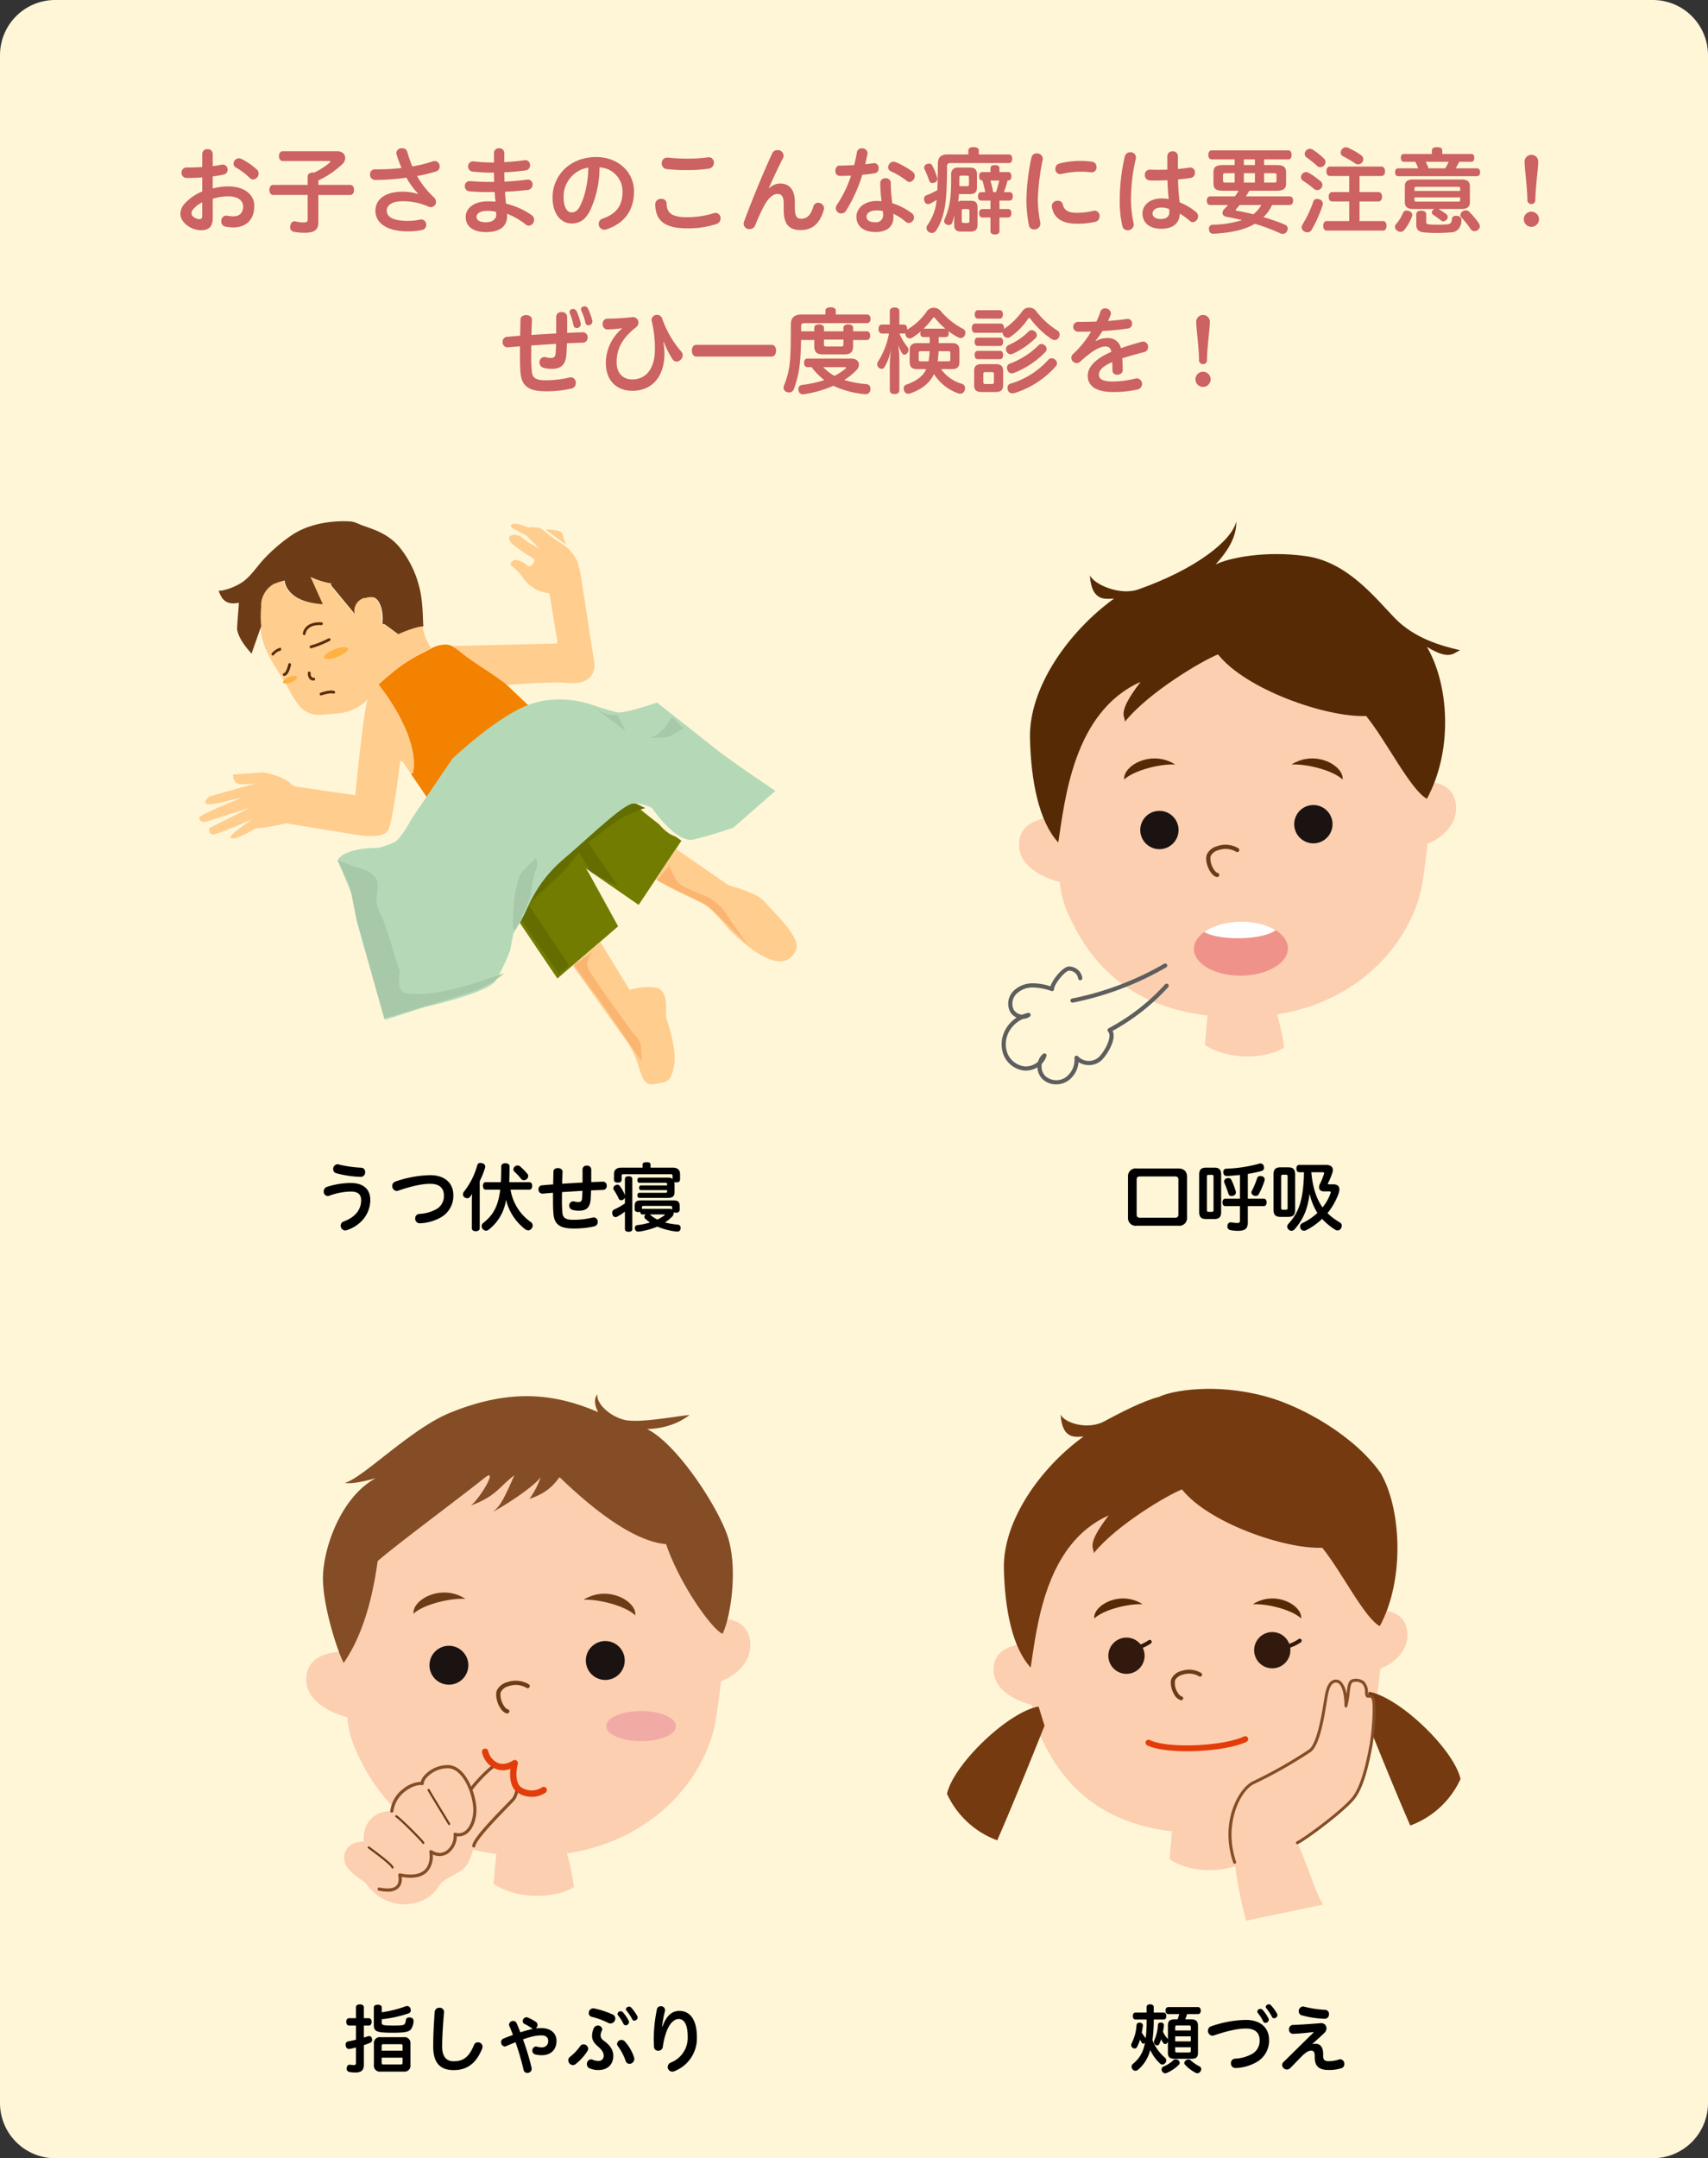 <svg xmlns="http://www.w3.org/2000/svg" xmlns:xlink="http://www.w3.org/1999/xlink" width="619" height="782" viewBox="0 0 619 782"><rect x="0" y="0" width="619" height="782" fill="#333333" stroke="none"/><defs><clipPath id="a"><rect width="217.142" height="204.046" fill="none"/></clipPath><clipPath id="b"><rect width="166.194" height="204.046" fill="none"/></clipPath><clipPath id="c"><path d="M100.868,174.7c-9.411.087-17,4.547-16.947,9.96s7.719,9.73,17.129,9.642,17-4.547,16.949-9.96c-.051-5.359-7.566-9.644-16.848-9.644l-.283,0" transform="translate(-83.921 -174.695)" fill="none"/></clipPath><clipPath id="e"><rect width="160.912" height="184.818" fill="none"/></clipPath><clipPath id="f"><rect width="186.115" height="192.721" fill="none"/></clipPath></defs><g transform="translate(-3086 -10872)"><path d="M20,0H599a20,20,0,0,1,20,20V762a20,20,0,0,1-20,20H20A20,20,0,0,1,0,762V20A20,20,0,0,1,20,0Z" transform="translate(3086 10872)" fill="#fff6d8"/><path d="M-239.9-18.088a36.313,36.313,0,0,0,4.012-.68,1.716,1.716,0,0,0,1.36-1.734,1.744,1.744,0,0,0-1.7-1.87,1.655,1.655,0,0,0-.408.034,31.676,31.676,0,0,1-3.264.51v-4.454a1.726,1.726,0,0,0-1.9-1.666,1.726,1.726,0,0,0-1.9,1.666v4.794c-1.7.1-3.366.17-4.794.17h-.85a1.807,1.807,0,0,0-1.87,1.9,1.83,1.83,0,0,0,1.8,1.9h.85c1.428,0,3.128-.068,4.862-.2v5.1a17.262,17.262,0,0,0-6.324,4.352,5.531,5.531,0,0,0-1.6,3.74c0,3.128,3.842,5.95,7.446,5.95,2.788,0,4.284-1.19,4.284-4.454V-9.962a17.377,17.377,0,0,1,5.712-.884c3.672,0,5.3,1.768,5.3,3.6,0,2.482-1.428,3.638-3.672,3.638a13.638,13.638,0,0,1-2.21-.238,1.048,1.048,0,0,0-.34-.034,1.88,1.88,0,0,0-1.7,2.04A1.834,1.834,0,0,0-235.348.1a14.947,14.947,0,0,0,2.822.306c4.93,0,7.684-2.958,7.684-7.82,0-4.114-3.638-7.038-9.384-7.038a21.089,21.089,0,0,0-5.678.748Zm-3.808,14.212c0,.952-.34,1.292-1.02,1.292-1.156,0-2.856-.986-2.856-2.04a2.237,2.237,0,0,1,.714-1.666,9.452,9.452,0,0,1,3.162-2.38Zm14.144-20.57a2.215,2.215,0,0,0-.884-.2,1.98,1.98,0,0,0-1.9,1.972,1.446,1.446,0,0,0,.85,1.36,25.749,25.749,0,0,1,5.066,3.842,1.633,1.633,0,0,0,1.156.51,2.181,2.181,0,0,0,2.006-2.142,1.988,1.988,0,0,0-.612-1.428A23.671,23.671,0,0,0-229.568-24.446Zm27.948,13.09h11.56c.884,0,1.36-.782,1.36-1.836s-.476-1.8-1.36-1.8h-11.56v-1.632a32.307,32.307,0,0,0,8.84-6.052,2.926,2.926,0,0,0,.884-2.04c0-1.292-.952-2.482-2.924-2.482h-19.72c-.85,0-1.36.748-1.36,1.768s.51,1.768,1.36,1.768h16.83c.306,0,.442.068.442.2,0,.1-.1.238-.272.408a25.438,25.438,0,0,1-5.61,3.6,1.655,1.655,0,0,0-.408-.034c-1.156,0-1.938.476-1.938,1.326v3.162h-12.478c-.918,0-1.394.748-1.394,1.8s.476,1.836,1.394,1.836H-205.5v8.84c0,.884-.272,1.122-1.632,1.122a12.165,12.165,0,0,1-2.822-.374,1.275,1.275,0,0,0-.34-.034c-.68,0-1.292.544-1.5,1.5a3.785,3.785,0,0,0-.068.578,1.624,1.624,0,0,0,1.292,1.7,20.543,20.543,0,0,0,3.978.374c3.536,0,4.964-1.088,4.964-3.672Zm36.04-.374a19.31,19.31,0,0,0-5.542-.816c-6.8,0-9.826,3.2-9.826,6.868,0,4.352,3.876,7.514,11.866,7.514a24.286,24.286,0,0,0,5.032-.51A1.829,1.829,0,0,0-162.52-.51a1.868,1.868,0,0,0-1.768-1.972,1.655,1.655,0,0,0-.408.034,20.792,20.792,0,0,1-4.488.476c-5.746,0-7.65-1.6-7.65-3.774,0-1.632,1.53-3.332,5.746-3.332a22.371,22.371,0,0,1,9.35,1.938,2.215,2.215,0,0,0,.884.2,1.894,1.894,0,0,0,1.87-1.9,2.326,2.326,0,0,0-.748-1.632,32.319,32.319,0,0,1-6.12-7.752,52.422,52.422,0,0,0,6.97-1.7,1.757,1.757,0,0,0,1.224-1.734,1.9,1.9,0,0,0-1.734-2.006,2.135,2.135,0,0,0-.646.1,50.528,50.528,0,0,1-7.514,1.87,42.238,42.238,0,0,1-1.87-5.372,1.8,1.8,0,0,0-1.836-1.224,1.9,1.9,0,0,0-2.108,1.7,1.691,1.691,0,0,0,.1.544,38.637,38.637,0,0,0,1.8,4.9,69.057,69.057,0,0,1-8.262.51h-1.292a1.721,1.721,0,0,0-1.87,1.836,1.88,1.88,0,0,0,1.8,2.006,88.038,88.038,0,0,0,11.39-.816,28.258,28.258,0,0,0,4.216,5.78Zm27.608-11.39h-.918a57.876,57.876,0,0,1-6.426-.408h-.238a1.755,1.755,0,0,0-1.8,1.836,1.813,1.813,0,0,0,1.666,1.87,63.578,63.578,0,0,0,6.9.374h.816c0,1.122.034,2.244.068,3.366h-.986c-2.992,0-5.508-.1-7.65-.306h-.238a1.748,1.748,0,0,0-1.768,1.836,1.788,1.788,0,0,0,1.632,1.87,79.98,79.98,0,0,0,8.126.272h1.054c.068,1.156.2,2.346.306,3.5a24.9,24.9,0,0,0-2.754-.136c-5.44,0-8.058,2.788-8.058,5.644,0,3.366,2.686,5.508,7.276,5.508,4.658,0,7.752-1.7,7.752-5.916a5.093,5.093,0,0,0-.068-.748A25.782,25.782,0,0,1-126.514-.68a1.833,1.833,0,0,0,1.156.442,2.09,2.09,0,0,0,1.938-2.108,2.085,2.085,0,0,0-.952-1.734,27.639,27.639,0,0,0-9.248-4.148c-.17-1.428-.272-2.856-.374-4.284,3.026-.136,5.712-.374,8.33-.68A1.875,1.875,0,0,0-124-15.13a1.685,1.685,0,0,0-1.7-1.8A.941.941,0,0,0-126-16.9c-2.516.306-5.168.578-8.16.714-.034-1.122-.034-2.244-.068-3.366,2.72-.136,5.406-.374,7.752-.714a1.8,1.8,0,0,0,1.564-1.87,1.72,1.72,0,0,0-1.734-1.836,1.275,1.275,0,0,0-.34.034c-2.176.306-4.658.544-7.242.68v-3.4a1.705,1.705,0,0,0-1.87-1.6,1.662,1.662,0,0,0-1.87,1.564Zm.714,17.884a6.434,6.434,0,0,1,.1,1.054c0,1.768-1.666,2.72-3.706,2.72-2.244,0-3.434-.748-3.434-1.938,0-1.224,1.292-2.21,4.012-2.21A12.435,12.435,0,0,1-137.258-5.236Zm37.536-16.116a8.692,8.692,0,0,1,8.33,8.7c0,5.066-2.108,8.092-7.208,9.86a2.041,2.041,0,0,0-1.428,1.9,2.089,2.089,0,0,0,2.04,2.142,2.056,2.056,0,0,0,.748-.136c6.358-2.108,10-6.7,10-13.77,0-7.378-6.188-12.444-13.6-12.444-9.758,0-15.912,6.8-15.912,14.688,0,6.086,3.2,9.384,6.868,9.384,2.686,0,4.862-1.054,6.7-4.624A36.918,36.918,0,0,0-99.722-21.352Zm-4.046.068c-.17,5.916-1.36,10.71-3.06,14.008-.85,1.7-1.9,2.244-2.992,2.244-1.564,0-2.924-1.666-2.924-5.644A10.618,10.618,0,0,1-103.768-21.284ZM-58.31-4.76A31.738,31.738,0,0,1-68.1-3.3c-5.236,0-7.242-1.428-7.31-4.9-.034-2.516-4.148-2.278-4.114.238.068,5.814,3.3,8.7,11.526,8.7A32.906,32.906,0,0,0-57.29-.85a2.07,2.07,0,0,0,1.428-2.006A1.878,1.878,0,0,0-57.63-4.862,2.356,2.356,0,0,0-58.31-4.76ZM-74.936-24.888h-.272a1.953,1.953,0,0,0-1.972,2.074,2.014,2.014,0,0,0,1.768,2.074,60.774,60.774,0,0,0,7.616.374,51.573,51.573,0,0,0,7.752-.544,2.1,2.1,0,0,0,1.768-2.142,1.857,1.857,0,0,0-1.836-1.972,1.275,1.275,0,0,0-.34.034,52.776,52.776,0,0,1-7.31.476A66.8,66.8,0,0,1-74.936-24.888ZM-32.98-5.95c0,5.27,2.006,7.31,6.086,7.31,4.046,0,6.9-2.006,8.432-7.276a2.31,2.31,0,0,0,.1-.646,2.067,2.067,0,0,0-2.108-1.972,1.777,1.777,0,0,0-1.768,1.36c-1.02,3.468-2.516,4.42-4.488,4.42-1.36,0-2.21-.816-2.21-3.774V-8.84c0-4.386-2.006-6.664-5.27-6.664a5.812,5.812,0,0,0-4.012,1.666l-.136-.068c1.53-3.434,3.128-6.868,5.066-10.71a2.208,2.208,0,0,0,.272-1.054,2.1,2.1,0,0,0-2.244-1.938,2.019,2.019,0,0,0-1.9,1.19C-40.6-18.9-44.268-10.03-47.328-1.768a2.7,2.7,0,0,0-.17.85A2.027,2.027,0,0,0-45.356,1.02,2.182,2.182,0,0,0-43.282-.408,63.793,63.793,0,0,1-39.95-7.65c1.6-2.856,3.264-4.08,4.726-4.08,1.53,0,2.244,1.054,2.244,3.536ZM-7.446-22.168c-1.836.1-3.638.17-5.27.17-1.02,0-1.53.918-1.53,1.87a1.68,1.68,0,0,0,1.564,1.87c1.292,0,2.686-.034,4.114-.1a43.34,43.34,0,0,1-5.1,10.54,2.273,2.273,0,0,0-.442,1.292A1.961,1.961,0,0,0-12.1-4.658a2,2,0,0,0,1.734-1.02A54.591,54.591,0,0,0-4.488-18.666c1.6-.136,3.2-.34,4.624-.578a1.665,1.665,0,0,0,1.292-1.768,1.714,1.714,0,0,0-1.564-1.9.664.664,0,0,0-.238.034c-.952.136-1.972.272-3.06.374.306-1.224.578-2.482.816-3.74a.941.941,0,0,0,.034-.306,1.877,1.877,0,0,0-2.04-1.7,1.675,1.675,0,0,0-1.8,1.326C-6.7-25.33-7.038-23.732-7.446-22.168ZM6.392-8.364a48.2,48.2,0,0,1-.544-7.412,1.721,1.721,0,0,0-1.9-1.632,1.755,1.755,0,0,0-1.938,1.666,54.157,54.157,0,0,0,.476,6.63C1.938-9.146,1.36-9.18.816-9.18-3.91-9.18-6.63-6.426-6.63-3.468c0,3.6,2.856,5.542,6.9,5.542C4.114,2.074,6.8.408,6.8-3.4a7.2,7.2,0,0,0-.068-1.156A20.009,20.009,0,0,1,11.288-1.6a1.735,1.735,0,0,0,1.088.408,2.043,2.043,0,0,0,1.87-2.04,1.857,1.857,0,0,0-.884-1.564A22.261,22.261,0,0,0,6.392-8.364ZM2.958-5.508a12.693,12.693,0,0,1,.1,1.462A2.537,2.537,0,0,1,.272-1.462c-2.176,0-3.23-.782-3.23-2.04,0-1.156,1.122-2.278,3.876-2.278A10.161,10.161,0,0,1,2.958-5.508ZM7.514-23.29a1.776,1.776,0,0,0-.714-.136,2.049,2.049,0,0,0-1.9,2.074,1.443,1.443,0,0,0,.918,1.394,27.364,27.364,0,0,1,5.848,3.536,1.418,1.418,0,0,0,.952.374,2.217,2.217,0,0,0,1.9-2.21A1.8,1.8,0,0,0,13.8-19.72,28.407,28.407,0,0,0,7.514-23.29ZM37.74-26.044v-1.462c0-.748-.748-1.19-1.9-1.19s-1.9.442-1.9,1.19v1.462H26.35c-2.312,0-3.468,1.02-3.468,3.5,0,3.23-.068,6.664-.17,9.418a25.134,25.134,0,0,1-4.012,1.9,1.351,1.351,0,0,0-.816,1.326,1.889,1.889,0,0,0,.136.714,1.409,1.409,0,0,0,1.326,1.156,1.334,1.334,0,0,0,.612-.136A17.106,17.106,0,0,0,22.44-9.588a18.23,18.23,0,0,1-3.3,9.112A1.911,1.911,0,0,0,18.768.612,1.767,1.767,0,0,0,19.55,2.04a1.932,1.932,0,0,0,1.122.374,1.9,1.9,0,0,0,1.6-.918c2.074-3.128,3.162-7.038,3.57-11.832.272-3.128.374-7.514.374-11.288,0-.952.306-1.292,1.258-1.292H48.586c.85,0,1.258-.612,1.258-1.6,0-.918-.408-1.53-1.258-1.53ZM41.956-9.316v3.06h-2.89c-.782,0-1.224.578-1.224,1.53,0,.918.442,1.53,1.224,1.53h2.89v5c0,.748.612,1.156,1.632,1.156.986,0,1.632-.408,1.632-1.156v-5h3.128c.748,0,1.19-.612,1.19-1.564s-.442-1.5-1.19-1.5H45.22v-3.06h3.638c.782,0,1.19-.578,1.19-1.53s-.408-1.53-1.19-1.53h-2.04a30.324,30.324,0,0,0,1.326-4.216h.238c.748,0,1.156-.578,1.156-1.53s-.408-1.53-1.156-1.53H45.22v-1.292c0-.918-.578-1.224-1.632-1.224-1.088,0-1.632.306-1.632,1.224v1.292H39.032c-.782,0-1.19.612-1.19,1.53,0,.952.408,1.53,1.19,1.53h.034c.374,1.394.714,2.788,1.02,4.216H38.624c-.782,0-1.19.578-1.19,1.53s.408,1.53,1.19,1.53Zm3.2-7.276c-.34,1.428-.748,2.822-1.19,4.216h-1.02a36.237,36.237,0,0,0-1.02-4.216ZM28.8-.476c0,1.666.816,2.38,2.448,2.38h3.536c1.632,0,2.482-.714,2.482-2.38V-6.868c0-1.666-.748-2.38-2.38-2.38h-3.4a1.945,1.945,0,0,0-1.224.374c.136-.884.2-1.836.272-2.788H34.51c1.734,0,2.55-.748,2.55-2.346v-4.93c0-1.6-.816-2.346-2.55-2.346H30.294a2.282,2.282,0,0,0-2.584,2.516c0,2.312,0,4.794-.17,7.072a26.282,26.282,0,0,1-2.108,8.908,1.821,1.821,0,0,0-.238.884,1.319,1.319,0,0,0,.85,1.258,1.811,1.811,0,0,0,.816.2,1.337,1.337,0,0,0,1.292-1.02c.272-.782.544-1.768.816-2.788a17.393,17.393,0,0,0-.17,2.142Zm1.9-14.076v-3.162c0-.51.17-.646.816-.646h1.836c.612,0,.816.136.816.646V-15.2c0,.544-.2.646-.816.646Zm.85,9.112c0-.646.17-.816.68-.816h1.36c.544,0,.748.17.748.782v3.468c0,.646-.2.782-.748.782H32.2c-.476,0-.646-.136-.646-.782ZM18.87-22.542a1.356,1.356,0,0,0-.952,1.258,1.364,1.364,0,0,0,.1.51,40.559,40.559,0,0,1,1.8,4.386,1.1,1.1,0,0,0,1.122.714,1.923,1.923,0,0,0,.816-.2,1.358,1.358,0,0,0,.952-1.258,1.886,1.886,0,0,0-.1-.578,21.628,21.628,0,0,0-1.768-4.318,1.1,1.1,0,0,0-1.088-.68A3.321,3.321,0,0,0,18.87-22.542Zm37.944-2.414a79.287,79.287,0,0,0-1.836,15.5A47.806,47.806,0,0,0,55.9-.34a1.787,1.787,0,0,0,1.87,1.462A2.138,2.138,0,0,0,60.044-.884a1.939,1.939,0,0,0-.034-.442,45.052,45.052,0,0,1-.884-8.126A80.841,80.841,0,0,1,60.894-24.14a1.157,1.157,0,0,0,.034-.34,2.014,2.014,0,0,0-2.176-1.938A1.842,1.842,0,0,0,56.814-24.956ZM79.22-5.61a24.858,24.858,0,0,1-5.984.714c-3.094,0-4.624-.952-5.066-3.06a1.7,1.7,0,0,0-1.8-1.292,2,2,0,0,0-2.176,1.87A1.525,1.525,0,0,0,64.226-7c.714,4.08,3.74,6.052,8.976,6.052a27.815,27.815,0,0,0,6.766-.68A2,2,0,0,0,81.5-3.638a1.887,1.887,0,0,0-1.768-2.04A2.624,2.624,0,0,0,79.22-5.61ZM66.912-22.746a1.937,1.937,0,0,0-1.428,1.938,1.76,1.76,0,0,0,1.734,1.9,2.624,2.624,0,0,0,.51-.068,31.185,31.185,0,0,1,6.7-.816,31.705,31.705,0,0,1,4.08.238h.238a1.742,1.742,0,0,0,1.632-1.9,1.839,1.839,0,0,0-1.5-1.938,28.469,28.469,0,0,0-4.42-.306A30.024,30.024,0,0,0,66.912-22.746Zm42.976-2.72a1.752,1.752,0,0,0-1.9-1.7,1.763,1.763,0,0,0-1.938,1.7v4.93c-1.224.034-2.448.068-3.6.068-.952,0-1.836-.034-2.652-.068a1.808,1.808,0,0,0-1.9,1.938,1.859,1.859,0,0,0,1.768,1.972c.646.034,1.36.034,2.108.034,1.36,0,2.856-.034,4.318-.1.1,2.278.2,4.556.476,6.834a13.789,13.789,0,0,0-2.584-.238c-4.556,0-6.936,2.652-6.936,5.406,0,3.536,2.686,5.576,6.732,5.576,4.08,0,6.6-1.632,6.8-5.474a21.56,21.56,0,0,1,3.6,2.618,1.631,1.631,0,0,0,1.122.476,2.122,2.122,0,0,0,1.9-2.142,2.057,2.057,0,0,0-.782-1.564,21.451,21.451,0,0,0-5.882-3.468c-.374-2.754-.51-5.508-.612-8.3,1.836-.17,3.536-.374,4.794-.612a1.743,1.743,0,0,0,1.326-1.836,1.717,1.717,0,0,0-1.6-1.9,1.157,1.157,0,0,0-.34.034c-1.156.2-2.618.374-4.216.51Zm-3.2,19.21a5.49,5.49,0,0,1,.1,1.122c0,1.666-1.156,2.482-3.128,2.482-1.87,0-2.958-.782-2.958-2.006,0-1.088.986-2.142,3.2-2.142A7.025,7.025,0,0,1,106.692-6.256ZM90.644-25.33A69.673,69.673,0,0,0,88.808-9.554,39.172,39.172,0,0,0,89.794.034a1.868,1.868,0,0,0,1.87,1.394,2.155,2.155,0,0,0,2.244-2.04,2.667,2.667,0,0,0-.068-.476,41.1,41.1,0,0,1-.952-8.5,65.283,65.283,0,0,1,1.734-14.858,2.976,2.976,0,0,0,.068-.544,1.9,1.9,0,0,0-2.04-1.836A1.959,1.959,0,0,0,90.644-25.33ZM145.52-12.886c2.55,0,3.57-.612,3.57-2.652v-3.978c0-2.074-1.02-2.686-3.57-2.686h-4.386v-2.04h8.806c.714,0,1.156-.68,1.156-1.6,0-.986-.442-1.666-1.156-1.666H122.128c-.782,0-1.224.714-1.224,1.666,0,.918.442,1.6,1.224,1.6h8.33v2.04h-4.08c-2.584,0-3.6.612-3.6,2.686v3.978c0,2.04,1.02,2.652,3.6,2.652h5.508q-.612,1.02-1.326,2.04h-8.976c-.782,0-1.224.646-1.224,1.564s.442,1.564,1.224,1.564h6.494c-.442.476-.884.952-1.326,1.394a2.126,2.126,0,0,0-.714,1.462c0,.68.51,1.258,1.53,1.428,1.8.34,3.672.714,5.576,1.19A38.106,38.106,0,0,1,122.536-.578a1.349,1.349,0,0,0-1.394,1.5v.2c.068.918.544,1.564,1.5,1.564h.136c6.086-.306,10.744-1.326,14.212-3.162.272-.17.544-.306.816-.442a77.055,77.055,0,0,1,9.282,3.5,2.337,2.337,0,0,0,.816.17,1.789,1.789,0,0,0,1.6-1.122,1.579,1.579,0,0,0,.2-.782,1.581,1.581,0,0,0-1.054-1.462,77.06,77.06,0,0,0-7.752-2.72,14.78,14.78,0,0,0,3.128-4.386h6.392c.782,0,1.224-.646,1.224-1.564,0-.952-.442-1.564-1.224-1.564H134.538c.442-.68.816-1.36,1.224-2.04Zm-5.406,5.168a11.963,11.963,0,0,1-2.89,3.366c-2.142-.544-4.216-.986-6.052-1.292-.2-.034-.34-.136-.34-.272,0-.1.068-.238.272-.442.374-.408.782-.884,1.19-1.36Zm-9.656-11.526v3.4h-3.4c-.544,0-.816-.136-.816-.646V-18.6c0-.544.272-.646.816-.646Zm3.332,3.4v-3.4H137.8v3.4Zm0-6.358v-2.04H137.8v2.04Zm7.344,6.358v-3.4h3.672c.578,0,.816.1.816.646v2.108c0,.51-.238.646-.816.646Zm30.838-2.38v5.814h-6.154c-.816,0-1.292.714-1.292,1.7,0,1.02.476,1.7,1.292,1.7h6.154V-1.9h-8.194c-.748,0-1.224.714-1.224,1.734s.476,1.7,1.224,1.7h20.5c.748,0,1.224-.68,1.224-1.7,0-1.054-.476-1.734-1.224-1.734h-8.568V-9.01h6.9c.748,0,1.258-.714,1.258-1.7,0-1.02-.51-1.7-1.258-1.7h-6.9v-5.814h7.922c.782,0,1.326-.646,1.326-1.7,0-1.02-.544-1.734-1.326-1.734H165c-.816,0-1.292.714-1.292,1.734,0,1.054.476,1.7,1.292,1.7Zm-.238-10.166a2.2,2.2,0,0,0-.986-.238,1.747,1.747,0,0,0-1.53.918,1.744,1.744,0,0,0-.34,1.02,1.492,1.492,0,0,0,.884,1.326,49.646,49.646,0,0,1,4.454,2.618,1.772,1.772,0,0,0,.986.306,1.842,1.842,0,0,0,1.53-.816,1.7,1.7,0,0,0,.34-1.054,1.831,1.831,0,0,0-.85-1.5A29.937,29.937,0,0,0,171.734-28.39Zm-13.09.544a1.764,1.764,0,0,0-.918-.238,2.006,2.006,0,0,0-1.462.714,1.756,1.756,0,0,0-.408,1.122,1.427,1.427,0,0,0,.578,1.224,42.2,42.2,0,0,1,3.944,3.162,1.565,1.565,0,0,0,1.122.442,1.8,1.8,0,0,0,1.394-.646,1.826,1.826,0,0,0,.476-1.19,1.812,1.812,0,0,0-.612-1.36A24.94,24.94,0,0,0,158.644-27.846Zm-1.36,8.466a1.9,1.9,0,0,0-.918-.272,1.962,1.962,0,0,0-1.428.68,1.787,1.787,0,0,0-.442,1.19,1.486,1.486,0,0,0,.646,1.224,38.452,38.452,0,0,1,4.148,3.06,1.662,1.662,0,0,0,1.054.374,1.86,1.86,0,0,0,1.5-.714,2,2,0,0,0,.408-1.156,1.726,1.726,0,0,0-.646-1.326A28.5,28.5,0,0,0,157.284-19.38Zm1.632,10.54A41.506,41.506,0,0,1,155.04-.646a1.968,1.968,0,0,0-.306,1.02,1.7,1.7,0,0,0,.918,1.462,2.187,2.187,0,0,0,1.19.34,1.7,1.7,0,0,0,1.5-.884,46.042,46.042,0,0,0,3.978-8.908,1.925,1.925,0,0,0,.1-.612,1.723,1.723,0,0,0-1.292-1.564,3.439,3.439,0,0,0-.782-.136A1.381,1.381,0,0,0,158.916-8.84Zm44,2.55a1.689,1.689,0,0,0-.646.442,1.086,1.086,0,0,0-.34.782,1.13,1.13,0,0,0,.578.952c.884.578,1.972,1.394,2.822,2.074a1.067,1.067,0,0,0,.714.238,1.7,1.7,0,0,0,1.292-.68,1.61,1.61,0,0,0,.34-.918,1.246,1.246,0,0,0-.544-1.02,29.789,29.789,0,0,0-2.754-1.836l-.1-.034h8.5c1.938,0,2.924-.782,2.924-2.448v-5.814c0-1.666-.986-2.414-2.924-2.414H195.024c-1.938,0-2.89.748-2.89,2.414v5.814c0,1.666.952,2.448,2.89,2.448Zm-7.276-6.528v-.952c0-.442.2-.544.748-.544h15.028c.544,0,.748.1.748.544v.952Zm0,2.346H212.16v.986c0,.442-.2.544-.748.544H196.384c-.544,0-.748-.1-.748-.544Zm14.926-10.54c.476-.782.884-1.564,1.292-2.38h4.42c.68,0,1.02-.578,1.02-1.428s-.34-1.394-1.02-1.394H205.7v-1.224c0-.884-.68-1.224-1.9-1.224-1.19,0-1.87.34-1.87,1.224v1.224H191.76c-.714,0-1.088.544-1.088,1.394s.374,1.428,1.088,1.428h4.148a14.9,14.9,0,0,1,1.054,2.38H189.72c-.748,0-1.122.612-1.122,1.428,0,.85.374,1.428,1.122,1.428h28.56c.714,0,1.122-.578,1.122-1.428s-.408-1.428-1.122-1.428Zm-9.826,0c-.306-.816-.68-1.6-1.054-2.38h8.364a16.318,16.318,0,0,1-1.326,2.38ZM196.282-.578c0,1.7.782,2.618,2.89,2.788,1.428.136,2.992.2,4.59.2,1.666,0,3.332-.068,4.794-.2a3.813,3.813,0,0,0,2.958-1.156,4.986,4.986,0,0,0,1.122-3.094v-.17c0-.986-.578-1.462-1.666-1.6h-.306c-.816,0-1.394.374-1.428.986a3.872,3.872,0,0,1-.442,1.564c-.238.34-.714.51-1.5.578-1.088.068-2.312.1-3.434.1-1.02,0-1.938-.034-2.652-.1-1.088-.068-1.326-.306-1.326-.884V-4.386c0-.782-.748-1.292-1.836-1.292-1.054,0-1.768.476-1.768,1.292ZM193.7-5.508a2.506,2.506,0,0,0-.918-.2,1.365,1.365,0,0,0-1.292.816A14.968,14.968,0,0,1,188.9-.748a1.488,1.488,0,0,0-.34.952A1.665,1.665,0,0,0,189.38,1.6a2.014,2.014,0,0,0,1.19.408A1.719,1.719,0,0,0,191.9,1.36a17.618,17.618,0,0,0,2.788-4.828,1.577,1.577,0,0,0,.136-.646A1.525,1.525,0,0,0,193.7-5.508Zm21.726.2a1.7,1.7,0,0,0-1.19-.476,2.262,2.262,0,0,0-1.326.476,1.636,1.636,0,0,0-.646,1.224,1.362,1.362,0,0,0,.374.884A36.073,36.073,0,0,1,216.1,1.156a1.563,1.563,0,0,0,1.258.612,2.211,2.211,0,0,0,1.156-.374A1.669,1.669,0,0,0,219.3,0a1.945,1.945,0,0,0-.34-1.088A28.993,28.993,0,0,0,215.424-5.3Zm25.058-18.088A2.482,2.482,0,0,0,238-25.908a2.482,2.482,0,0,0-2.482,2.516c0,2.142,1.02,9.724,1.02,13.906A1.423,1.423,0,0,0,238-8.058a1.415,1.415,0,0,0,1.428-1.428C239.428-13.668,240.482-21.216,240.482-23.392Zm.272,20.842A2.764,2.764,0,0,0,238-5.3a2.743,2.743,0,0,0-2.754,2.754A2.764,2.764,0,0,0,238,.2,2.787,2.787,0,0,0,240.754-2.55ZM-124.44,43.176c2.992-.2,5.984-.408,8.976-.578-.034,1.19-.1,2.312-.17,3.366-.1,1.326-.68,1.734-1.632,1.734a6.979,6.979,0,0,1-1.938-.272,3.39,3.39,0,0,0-.544-.068,1.841,1.841,0,0,0-1.734,1.972,1.956,1.956,0,0,0,1.462,1.938,10.618,10.618,0,0,0,2.924.374c3.3,0,5.1-1.292,5.372-5.27.1-1.292.136-2.618.2-3.978,2.006-.1,3.944-.17,5.814-.238a1.744,1.744,0,0,0,1.666-1.9,1.736,1.736,0,0,0-1.666-1.87h-.1c-1.8.068-3.706.136-5.644.238V32.772a1.823,1.823,0,0,0-2.006-1.7,1.767,1.767,0,0,0-1.972,1.666v6.086c-2.992.17-5.984.34-8.976.544.068-1.836.1-3.672.2-5.508.034-2.21-4.114-2.244-4.148-.136-.068,2.04-.1,4.012-.136,5.916-1.6.136-3.2.272-4.76.408a1.72,1.72,0,0,0-1.6,1.87,1.814,1.814,0,0,0,1.768,1.938h.136c1.428-.136,2.924-.238,4.386-.374v3.4c0,2.788.068,4.9.238,6.528.476,4.454,2.958,6.358,8.976,6.358a40.256,40.256,0,0,0,9.486-.986,1.954,1.954,0,0,0,1.53-2.006,1.9,1.9,0,0,0-1.768-2.074,3.39,3.39,0,0,0-.544.068,36.016,36.016,0,0,1-8.806,1.02c-3.332,0-4.556-.918-4.794-2.992a54.246,54.246,0,0,1-.238-6.12C-124.474,45.556-124.474,44.366-124.44,43.176Zm13.974-11.594A23.708,23.708,0,0,1-109.14,35.9a1.1,1.1,0,0,0,1.156.952,1.406,1.406,0,0,0,1.462-1.36,1.157,1.157,0,0,0-.034-.34,21.412,21.412,0,0,0-1.5-4.454,1.454,1.454,0,0,0-1.258-.748,1.171,1.171,0,0,0-1.292,1.088A1.166,1.166,0,0,0-110.466,31.582Zm4.114-1.088a22.079,22.079,0,0,1,1.53,4.522,1.079,1.079,0,0,0,1.088.85,1.4,1.4,0,0,0,1.428-1.36.941.941,0,0,0-.034-.306,22.177,22.177,0,0,0-1.632-4.522,1.262,1.262,0,0,0-1.156-.68c-.68,0-1.326.408-1.326,1.02A1.2,1.2,0,0,0-106.352,30.494Zm14.722,6.6a16.512,16.512,0,0,0-5.814,12.376c0,6.29,3.774,10.132,9.622,10.132,6.664,0,11.628-4.556,11.628-13.634a21.982,21.982,0,0,0-.408-4.012l.17-.068A33.305,33.305,0,0,0-73.3,48.106a1.8,1.8,0,0,0,1.5.918,2.393,2.393,0,0,0,2.21-2.312,1.987,1.987,0,0,0-.544-1.36,36.428,36.428,0,0,1-6.9-11.968,1.87,1.87,0,0,0-1.836-1.292,1.9,1.9,0,0,0-2.006,1.8,2.667,2.667,0,0,0,.068.476,41.146,41.146,0,0,1,1.156,10.064c0,7.548-3.5,11.05-8.262,11.05-3.2,0-5.61-2.21-5.61-6.154S-92.378,41.2-86.5,36.58a2.114,2.114,0,0,0,.884-1.666,1.973,1.973,0,0,0-1.938-2.006h-.238a80.934,80.934,0,0,1-9.112.544,1.755,1.755,0,0,0-1.666,1.938,1.767,1.767,0,0,0,1.632,1.972,45.609,45.609,0,0,0,5.27-.408Zm54.332,10.1c1.02,0,1.564-1.088,1.564-2.142s-.544-2.108-1.564-2.108H-64.7c-1.02,0-1.564,1.054-1.564,2.108s.544,2.142,1.564,2.142Zm14.416,3.842a26.256,26.256,0,0,0,4.624,4.692,43.461,43.461,0,0,1-8.024,1.734,1.448,1.448,0,0,0-1.36,1.53,1.525,1.525,0,0,0,.034.374,1.562,1.562,0,0,0,1.666,1.5,1.275,1.275,0,0,0,.34-.034,42.634,42.634,0,0,0,10.676-3.06c.306.17.646.306.986.476A34.788,34.788,0,0,0-3.672,60.822a.941.941,0,0,0,.306.034,1.705,1.705,0,0,0,1.8-1.734,1.157,1.157,0,0,0,.034-.34,1.559,1.559,0,0,0-1.53-1.6,37.05,37.05,0,0,1-7.956-1.5,21.446,21.446,0,0,0,4.556-3.74,2.768,2.768,0,0,0,.748-1.8c0-1.19-.952-2.21-2.686-2.21h-15.98c-.816,0-1.224.68-1.224,1.53,0,.884.408,1.564,1.224,1.564Zm11.9,0q.612,0,.612.2,0,.153-.408.51a23.844,23.844,0,0,1-3.808,2.448,17.333,17.333,0,0,1-4.046-3.162ZM-14.11,31.956V30.494c0-.714-.748-1.156-1.9-1.156-1.088,0-1.836.442-1.836,1.156v1.462h-8.636c-2.516,0-3.91,1.088-3.91,3.57,0,6.052-.034,10.71-.374,13.8a28.26,28.26,0,0,1-2.074,8.262,2.094,2.094,0,0,0-.2.884,1.651,1.651,0,0,0,1.088,1.53,2.694,2.694,0,0,0,.986.2,1.78,1.78,0,0,0,1.666-1.224,36.45,36.45,0,0,0,2.142-9.044c.272-2.278.408-5.27.476-8.738H-21.9V43.38c0,2.006.748,3.026,2.992,3.026h8.092c2.21,0,2.992-1.02,2.992-3.026V41.2h5c.782,0,1.19-.714,1.19-1.6,0-.85-.408-1.564-1.19-1.564h-5V36.75c0-.782-.68-1.224-1.768-1.224-1.054,0-1.734.442-1.734,1.224v1.292h-7.072V36.75c0-.782-.714-1.224-1.768-1.224s-1.734.442-1.734,1.224v1.292h-4.76V36.274c0-.952.238-1.19,1.462-1.19H-2.822c.884,0,1.326-.714,1.326-1.6,0-.85-.442-1.53-1.326-1.53Zm2.788,9.078v1.7c0,.646-.238.816-.884.816h-5.27c-.68,0-.918-.17-.918-.816v-1.7Zm31.246-.884v2.176H15.368c-1.836,0-2.686.782-2.686,2.618v4.25c0,1.8.85,2.55,2.686,2.55h3.3c-1.19,2.618-3.468,4.284-7.14,5.576a1.419,1.419,0,0,0-1.02,1.428,2.506,2.506,0,0,0,.2.918,1.483,1.483,0,0,0,1.5.986,2.554,2.554,0,0,0,.884-.17c4.114-1.53,6.834-3.706,8.4-6.936a17.173,17.173,0,0,0,8.738,6.97,2.231,2.231,0,0,0,.782.136,1.7,1.7,0,0,0,1.6-1.224,2.286,2.286,0,0,0,.136-.816,1.532,1.532,0,0,0-1.122-1.53,13.84,13.84,0,0,1-7.548-5.338h3.944c1.836,0,2.686-.748,2.686-2.55v-4.25c0-1.836-.85-2.618-2.686-2.618H23.188V40.15h2.448c.782,0,1.19-.442,1.19-1.326v-.2a2.22,2.22,0,0,0-.17-.68,24.28,24.28,0,0,0,3.638,2.312,1.851,1.851,0,0,0,.918.238,1.536,1.536,0,0,0,1.428-1.02,1.851,1.851,0,0,0,.238-.918,1.517,1.517,0,0,0-.85-1.394,26.531,26.531,0,0,1-8.092-6.46,3.306,3.306,0,0,0-2.55-1.19A2.906,2.906,0,0,0,18.9,30.8,22.865,22.865,0,0,1,11.8,37.43l-.034.034v-.238c0-.986-.442-1.632-1.224-1.632h-1.6V30.8c0-.918-.646-1.394-1.734-1.394s-1.734.476-1.734,1.394v4.794H2.652c-.816,0-1.258.646-1.258,1.632s.442,1.632,1.258,1.632H5.168a28.181,28.181,0,0,1-3.91,10.064,1.843,1.843,0,0,0-.34,1.054,1.65,1.65,0,0,0,.51,1.19,1.584,1.584,0,0,0,1.088.476A1.108,1.108,0,0,0,3.5,51.1,20.154,20.154,0,0,0,5.95,44.536a51.689,51.689,0,0,0-.476,5.746v9.044c0,.986.646,1.462,1.734,1.462s1.734-.476,1.734-1.462V48.242a44.063,44.063,0,0,0-.408-5.3A12.946,12.946,0,0,0,9.928,46a.972.972,0,0,0,.85.51,1.449,1.449,0,0,0,1.054-.612,1.735,1.735,0,0,0,.408-1.088,1.984,1.984,0,0,0-.476-1.224,20.155,20.155,0,0,1-2.788-4.726H10.54a1.41,1.41,0,0,0,.544-.1v.068a1.709,1.709,0,0,0,.2.816,1.579,1.579,0,0,0,1.394.986,1.9,1.9,0,0,0,.918-.272,23.862,23.862,0,0,0,3.128-2.312,2.872,2.872,0,0,0-.17.578v.2c0,.884.408,1.326,1.19,1.326Zm2.89,8.772c.17-1.224.272-2.448.34-3.672h3.434c.612,0,.816.136.816.748v2.244c0,.578-.2.68-.816.68Zm-6.018,0c-.646,0-.85-.1-.85-.68V46c0-.612.2-.748.85-.748H19.89a26.882,26.882,0,0,1-.374,3.672ZM25.5,37.09H17.714a28.114,28.114,0,0,0,3.332-3.808c.17-.2.306-.306.442-.306q.153,0,.408.306A24.31,24.31,0,0,0,25.6,37.09Zm10.88-1.836c-.782,0-1.19.748-1.19,1.666s.408,1.666,1.19,1.666h9.282a1.149,1.149,0,0,0,.68-.2v.068a2.274,2.274,0,0,0,.272.986,1.89,1.89,0,0,0,1.564.952,1.667,1.667,0,0,0,.952-.306,24.394,24.394,0,0,0,6.426-6.528.567.567,0,0,1,.442-.34c.136,0,.272.1.442.306a32.584,32.584,0,0,0,7.616,7.31,2.211,2.211,0,0,0,1.156.374,1.707,1.707,0,0,0,1.5-.918,2.109,2.109,0,0,0,.306-1.088,1.637,1.637,0,0,0-.782-1.428,28.953,28.953,0,0,1-7.82-7.174,3.049,3.049,0,0,0-2.448-1.122,2.855,2.855,0,0,0-2.38,1.156,26.472,26.472,0,0,1-6.426,6.358.917.917,0,0,0-.272.238V36.92c0-.918-.408-1.666-1.224-1.666ZM59.4,43.074a28.766,28.766,0,0,1-10.37,6.664,1.547,1.547,0,0,0-1.088,1.5,2.7,2.7,0,0,0,.17.85,1.631,1.631,0,0,0,1.53,1.19,2.231,2.231,0,0,0,.782-.136,32.319,32.319,0,0,0,11.424-7.582,1.662,1.662,0,0,0,.476-1.122,1.994,1.994,0,0,0-1.87-1.8A1.622,1.622,0,0,0,59.4,43.074ZM46.546,52.39c0-1.768-.85-2.448-2.686-2.448H38.726c-1.836,0-2.686.68-2.686,2.448v5.168c0,1.8.85,2.482,2.686,2.482H43.86c1.836,0,2.686-.68,2.686-2.482ZM43.214,56.4c0,.578-.238.748-.816.748H40.154c-.578,0-.782-.17-.782-.748V53.546c0-.578.2-.714.782-.714H42.4c.578,0,.816.136.816.714Zm2.312-8.262c.646,0,1.02-.68,1.02-1.5s-.374-1.5-1.02-1.5H37.3c-.748,0-1.088.68-1.088,1.5s.34,1.5,1.088,1.5Zm10.336-10.1a24.058,24.058,0,0,1-7.276,4.964,1.6,1.6,0,0,0-1.02,1.462,2.32,2.32,0,0,0,.17.782A1.694,1.694,0,0,0,49.3,46.372a1.827,1.827,0,0,0,.714-.17,29.187,29.187,0,0,0,8.33-5.746,1.394,1.394,0,0,0,.442-1.02,1.989,1.989,0,0,0-1.9-1.8A1.332,1.332,0,0,0,55.862,38.042Zm9.486,10.234A2,2,0,0,0,64.09,47.8a1.546,1.546,0,0,0-1.156.544,29.732,29.732,0,0,1-13.6,8.636,1.5,1.5,0,0,0-1.224,1.5,2.231,2.231,0,0,0,.136.782,1.636,1.636,0,0,0,1.632,1.258,3.032,3.032,0,0,0,.748-.1,32.686,32.686,0,0,0,14.994-9.69,1.612,1.612,0,0,0-.272-2.448ZM45.356,33.452c.68,0,1.122-.646,1.122-1.53s-.442-1.53-1.122-1.53H37.4c-.714,0-1.156.646-1.156,1.53s.442,1.53,1.156,1.53Zm.17,9.894c.646,0,1.02-.68,1.02-1.5s-.374-1.5-1.02-1.5H37.3c-.748,0-1.088.68-1.088,1.5s.34,1.5,1.088,1.5Zm34.51-1.87a31.2,31.2,0,0,0,2.516-3.536c3.3-.17,6.6-.51,9.452-.952a1.584,1.584,0,0,0,1.258-1.666,1.652,1.652,0,0,0-1.5-1.8.579.579,0,0,0-.238.034c-2.176.306-4.522.544-6.97.748a24.062,24.062,0,0,0,.952-2.21,1.925,1.925,0,0,0,.1-.612A2,2,0,0,0,83.5,29.746a1.661,1.661,0,0,0-1.7,1.19,30.029,30.029,0,0,1-1.428,3.57c-2.414.1-4.76.136-6.9.136a1.79,1.79,0,0,0-.034,3.536h1.394c1.156,0,2.38,0,3.6-.034a35.194,35.194,0,0,1-6.46,8.058,1.877,1.877,0,0,0-.714,1.428A2.006,2.006,0,0,0,73.2,49.568a1.827,1.827,0,0,0,1.258-.51c4.114-3.774,7.038-5.508,9.078-5.508,1.326,0,1.938.51,2.244,1.938-6.222,2.652-8.568,5.78-8.568,8.636,0,3.57,2.754,5.916,9.112,5.916a39.44,39.44,0,0,0,8.976-.918,2.054,2.054,0,0,0-.238-4.046,2.976,2.976,0,0,0-.544.068,34.026,34.026,0,0,1-8.194,1.088c-3.74,0-5.066-.918-5.066-2.448,0-1.394.986-2.924,4.828-4.59.068,1.02.068,2.006.068,2.958-.034,2.312,3.74,2.074,3.74-.068,0-1.292-.034-2.618-.17-4.25,2.55-.85,5.168-1.53,8.024-2.278a1.769,1.769,0,0,0,1.326-1.8,1.869,1.869,0,0,0-1.7-2.006,2.624,2.624,0,0,0-.51.068c-2.686.714-5.236,1.5-7.616,2.346a4.7,4.7,0,0,0-4.964-3.672,8.694,8.694,0,0,0-4.148,1.088Zm41.446-6.868a2.482,2.482,0,1,0-4.964,0c0,2.142,1.02,9.724,1.02,13.906a1.445,1.445,0,0,0,2.89,0C120.428,44.332,121.482,36.784,121.482,34.608Zm.272,20.842A2.754,2.754,0,1,0,119,58.2,2.764,2.764,0,0,0,121.754,55.45Z" transform="translate(3403 10954)" fill="#cc6262"/><g transform="translate(3158.25 11060.855)"><g transform="translate(0 -0.001)" clip-path="url(#a)"><path d="M201.32,207.823l4.579-.648c-1.243-.467-4.272.538-4.579.648m.633-32.558-4.444-9.87a28.288,28.288,0,0,0,7.512,2.344l-.109.615,8.551,10.364a4.924,4.924,0,0,1,3.619-5.759l.052.134a7.238,7.238,0,0,1,2.5-.409c3.074-.013,4.47,5.533,3.894,9.7l.788.109,4.939,3.626s5.925-2.62,8.717-2.8l.443-.058a18.262,18.262,0,0,0,2.35,6.636l.73,1.3c-.762.4-1.524.819-2.312,1.211a53.629,53.629,0,0,0-11.254,7.231c-1.524,1.313-3.446,2.806-5.156,4.47a15.5,15.5,0,0,0-3.9,5.368,17.616,17.616,0,0,1-11.068,5.38c-5.425.275-8.935,1.666-13.092-1.767-2.351-1.941-5.085-7.847-6.712-10.408-3.369-5.3-7.225-10.812-8.1-17.057-.1-.737-.192-1.511-.262-2.312a35.79,35.79,0,0,1,.013-7.545l-.077-.012a9.126,9.126,0,0,1,4.483-7.769,23.921,23.921,0,0,1,4.048-1.307l.026.026c0,.045.2,7.738,13.815,8.556" transform="translate(-157.537 -145.198)" fill="#ffcd8e"/><path d="M378.4,374.143c.29.732-1.412,2.084-3.8,3.023s-4.548,1.1-4.835.37,1.407-2.087,3.793-3.029,4.55-1.1,4.839-.364" transform="translate(-324.584 -328.048)" fill="#fdb242"/><path d="M253,459.553c.209.532-.754,1.406-2.149,1.956s-2.694.56-2.9.029.75-1.408,2.145-1.96,2.7-.559,2.907-.025" transform="translate(-217.644 -403.086)" fill="#fdb242"/><path d="M911.853,744.76c-2.415-.724-4.291-2.5-6.008-4.477-2.914-2.229-6.226-4.861-9.275-7.488a78.1,78.1,0,0,1-6.648-6.328c-2.754-3.037-7.141-7.423-7.936-8.218l-39.845,38.117,9.345,13.841,2.8,4.151,14.763,21.867,5.5-4.721,10.011-8.576,1.852-1.589,4.65-4.029-10.754-19.523-.955-1.454L898.5,769.56l6.219-9.333,7.32-10.971,1.966-2.953s-.814-.57-2.158-1.543" transform="translate(-739.299 -630.536)" fill="#727c00"/><path d="M596.217,394.584c-6.264-4.926-10.286-6.745-10.555-6.835l-.583-.551-6.885-6.551-1.006-.955c-1.044-.609-1.966-1.429-2.965-2.107-4.067-2.761-8.332-5.425-12.24-8.4a21,21,0,0,0-3.76-2.709,5.622,5.622,0,0,0-1.979-.506,10.791,10.791,0,0,0-5.925,1.614c-.762.4-1.524.82-2.312,1.211a53.65,53.65,0,0,0-11.253,7.232c-1.524,1.312-3.445,2.8-5.156,4.47l.115.122s14.886,18.088,12.4,31.731l-.731.493,4.246,6.244,4.586,6.758,2.14,3.151,2.94,8.531.16.461,9.716,11.351,2.35-2.249,39.845-38.116,1.114-1.064a139.65,139.65,0,0,0-14.264-13.327" transform="translate(-466.679 -321.262)" fill="#f38200"/><path d="M1137.447,1264.462c5.317.615,3.7,9.358,3.958,10.569s4.1,11.663,2.889,17.844-2.6,5.63-6.642,6.495c-6.623,1.422-4.362-6.924-10.485-15.43q-2.958-4.111-5.9-8.23l-13.662-19.17-.077-.09,10.011-8.576,10.7,17.46a20.57,20.57,0,0,1,9.21-.871" transform="translate(-972.272 -1095.482)" fill="#ffcd8e"/><path d="M1565.387,1124.188l2.376-3.029a5.786,5.786,0,0,1,.891.864c2.485,3.1,13.63,12.99,11.433,17.659-5.124,10.888-19.792-3.287-23.833-7.1-.538-.507-1.41-1.607-2.659-3.069l6.38-.358c.275-4.714,4.516-4.97,5.412-4.97" transform="translate(-1363.87 -984.243)" fill="#ffcd8e"/><path d="M1390.705,993.38c-.9,0-5.137.257-5.412,4.97l-6.38.358c-.967-1.133-2.165-2.479-3.612-3.926-4.3-4.3-12.022-5.848-20.5-11.529l-.192-.129,7.32-10.971,19.017,13.169s8.659,2.293,12.131,5.027Z" transform="translate(-1189.188 -853.434)" fill="#ffcd8e"/><path d="M786.131,12.439c1.806,1.288,5.226,3.216,6.539,4.99a15.121,15.121,0,0,1,2.5,3.856l1.038,4.1,5.041,32.71s1.089,8.159-10.063,6.968c-5.277-.562-21.565.788-21.565.788l-.026.027-1.006-.955c-1.044-.609-1.966-1.429-2.965-2.107-4.067-2.761-8.332-5.425-12.24-8.4a21.01,21.01,0,0,0-3.76-2.709l38.033-.9.154-.775L784.946,32.6a13.312,13.312,0,0,1-9.671-5.714,19.05,19.05,0,0,0-4.253-4.394c-.41-.788.051-.986.768-1.678.743-.718,2.127.045,2.946.315,2,.646,2.709,3.176,4.5.384.91-1.422-.872-1.889-2.53-3-.006,0-.935-.622-.935-.622a34.364,34.364,0,0,1-4.7-3.593s-1.235-1.39-.563-2.222c1.121-1.384,3.977-.1,3.977-.1l2.837,2.2,3.933,2.121-4.81-4.7L772.1,9.339s-2.87-1.729.435-1.94a13.843,13.843,0,0,1,4.817,1.474l.07-.154a12.653,12.653,0,0,1,3.952.231c1.083.467,3.67,2.715,4.753,3.49" transform="translate(-658.079 -6.492)" fill="#ffcd8e"/><path d="M3.61,537.024l14.559-7.283c-.429.135-14.27,4.5-15.647,4.958s-2.787-.468-2.479-1.55,14.879-6.949,15.333-7.128l-5.565,1.236s-4.65,1.4-6.822,1.083.621-2.786.621-2.786l17.185-4.8a30.211,30.211,0,0,1-5.419.391c-3.541,0-3.151-3.536-3.151-3.536l11.017-.788c3.215.7,6.156,1.448,8.909,3.292.609.4,1.807,1.724,2.492,1.818.058.014,21.867,3.177,21.867,3.177s2.837-29.661,4.407-34.381c.032-.1.064-.192.1-.288a15.515,15.515,0,0,1,3.9-5.368l.115.122s14.886,18.088,12.4,31.731l-.731.493-3.145-4.631-.794-.089c-.884,7.576-2.55,20.374-4.17,24.742-1.55,4.183-12.65,1.851-12.65,1.851L31.5,535.3s-7.3,1.723-10.837,1.723c0,0-7.283,4.343-9.146,3.722-1.807-.6,7.218-6.617,7.73-6.963-.6.269-12.88,5.714-14.4,5.566-1.55-.154-1.237-2.325-1.237-2.325" transform="translate(0 -425.83)" fill="#ffcd8e"/><path d="M1027.609,25.008s5.643-.276,6.125,1.582,1.171,3.785,1.171,3.785Z" transform="translate(-902.117 -21.941)" fill="#ffcd8e"/><path d="M1119.415,1275.58s-3.7,3.133-2.136,6.41,16.381,23.5,16.381,23.5,2.564,2.138,2.707,4.7.285,5.414.285,5.414-16.666-24.358-17.236-24.928-7.265-10.114-7.265-10.114Z" transform="translate(-976.334 -1119.806)" fill="#fab570"/><path d="M1362.694,1022.449s1.995,5.271,4.132,6.837,9.829,4.416,9.829,4.416,4.985,3.133,6.124,5.271,8.405,12.108,8.405,12.108-14.387-14.387-15.242-14.672-17.663-8.689-17.663-8.689Z" transform="translate(-1192.406 -897.587)" fill="#fab570"/><path d="M883.218,726.233s-8.973,12.392-13.817,17.805-15.812,14.388-16.381,17.094a11.683,11.683,0,0,0,.712,5.84l21.082,31.48-3.7,3.134L843.9,762.557Z" transform="translate(-740.845 -637.545)" fill="#646d00"/><path d="M1116.372,918.693l13.818,20.086-9.687-5.128-5.982-9.4Z" transform="translate(-978.416 -806.502)" fill="#646d00"/><path d="M996.656,838.751a46.787,46.787,0,0,0-8.4,3.56c-3.7,2.137-13.1,9.545-13.1,9.545l-8.262,9.971-9.259,8.689-6.41,6.552c14.988-22.057,14.676-21.917,28.2-31.622,13.105-9.4,9.26-7.692,9.26-7.692l4.415-.713Z" transform="translate(-835.053 -734.821)" fill="#646d00"/><path d="M66.869,21.9c3.113-2.306,5.342-5.963,8.038-8.73A61.351,61.351,0,0,1,84.47,5.075C93.629-1.105,105.887.092,105.913.092c1.48.141,3.125,1.069,4.529,1.55,5.437,1.844,9.716,3.568,13.4,8.128a36.893,36.893,0,0,1,6.616,13.06c1.038,3.721,1.442,7.059,1.645,13.816.013.486.059.96.117,1.421l-.443.058c-2.792.179-8.716,2.8-8.716,2.8L118.121,37.3l-.788-.109c.577-4.17-.819-9.716-3.894-9.7a7.237,7.237,0,0,0-2.5.409l-.052-.134a4.924,4.924,0,0,0-3.618,5.759L98.714,23.157l.109-.615A28.3,28.3,0,0,1,91.31,20.2l4.444,9.87c-13.611-.819-13.814-8.512-13.814-8.556,0-.013-.007-.019-.026-.026a23.915,23.915,0,0,0-4.048,1.307,9.125,9.125,0,0,0-4.484,7.769l.077.012a35.773,35.773,0,0,0-.013,7.545l-.065.006-3.452,9.87c-2.139-2.428-4.625-5.476-5.22-8.755-.135-.717.724-9.678.615-9.659-2.312.365-4.233.371-5.905-1.544-.122-.141-2.024-3.209-1.006-2.908a1.757,1.757,0,0,0,.846-.031,20.929,20.929,0,0,0,7.609-3.2" transform="translate(-51.018 0.001)" fill="#6d3c17"/><path d="M331.3,354.408a.5.5,0,0,1-.128-.983,35.306,35.306,0,0,0,6.475-2.592.5.5,0,0,1,.463.886,35.621,35.621,0,0,1-6.682,2.673A.5.5,0,0,1,331.3,354.408Z" transform="translate(-290.839 -308.377)" fill="#582b0b"/><path d="M327.563,453.11a1.809,1.809,0,0,1-1.329-.525,3.106,3.106,0,0,1-.666-2.222.5.5,0,1,1,1,.08,2.143,2.143,0,0,0,.383,1.442.86.86,0,0,0,.707.222.5.5,0,0,1,.064,1Q327.64,453.11,327.563,453.11Z" transform="translate(-286.243 -395.4)" fill="#582b0b"/><path d="M251.836,429.222a.5.5,0,0,1-.094-.991c.632-.121,1.318-1.969,1.57-3.255a.5.5,0,0,1,.981.192,12.842,12.842,0,0,1-.518,1.81c-.509,1.363-1.112,2.094-1.845,2.235A.5.5,0,0,1,251.836,429.222Z" transform="translate(-221.083 -373.162)" fill="#582b0b"/><path d="M311.107,308.106l-.042,0a.5.5,0,0,1-.457-.541,4.215,4.215,0,0,1,1.025-2.219c1.492-1.715,3.951-1.957,5.752-1.858a.5.5,0,0,1-.055,1c-5.333-.294-5.712,3.022-5.726,3.164A.5.5,0,0,1,311.107,308.106Z" transform="translate(-273.114 -266.846)" fill="#582b0b"/><path d="M218.165,381.846a.5.5,0,0,1-.369-.837c1.745-1.915,3.172-1.97,3.329-1.97v1h.008a4.273,4.273,0,0,0-2.6,1.643A.5.5,0,0,1,218.165,381.846Z" transform="translate(-191.523 -333.19)" fill="#582b0b"/><path d="M361.143,507.777a.5.5,0,0,1-.169-.971c.034-.012,3.418-1.212,4.924-.645a.5.5,0,0,1-.352.936c-.883-.332-3.278.308-4.235.65A.5.5,0,0,1,361.143,507.777Z" transform="translate(-317.04 -444.651)" fill="#582b0b"/><path d="M410.158,587.019s4.963,11.689,6.725,16.333,6.405,26.421,6.405,26.421l4,15.051,14.571-4.643s23.218-5.124,25.78-9.767a80.6,80.6,0,0,0,5.124-10.889c0-.48,1.121-5.925,1.121-5.925a76.4,76.4,0,0,0,3.867-6.786c1.9-3.781,4.78-12.107,14.387-20.274s21.937-20.335,25.62-20.175a15.171,15.171,0,0,1,6.405,1.761s8.646,12.81,15.051,11.37a146.788,146.788,0,0,0,14.411-4.324l15.212-13.29s-16.493-11.049-22.258-15.693-20.656-16.333-20.656-16.333-11.849,4.164-14.571,3.523-9.127-2.722-9.127-2.722-11.049-4.324-22.738,0-27.7,19.535-27.7,19.535l-14.571,21.456s-4.163,7.686-6.405,8.806a38.182,38.182,0,0,1-5.925,2.082s-12.009-.32-14.731,4.483" transform="translate(-360.069 -464.165)" fill="#b5d9b7"/><path d="M1180.945,555.554l2.882,5.925-11.208-8.487s4.323,3.522,8.326,2.562" transform="translate(-1029.418 -485.46)" fill="#a7c8a9"/><path d="M938.293,1000.108s1.281,1.6,0,4.484-1.762,8.646-1.762,8.646-6.885,19.215-6.565,10.088,1.442-16.173,3.523-18.415,4.8-4.8,4.8-4.8" transform="translate(-816.389 -877.974)" fill="#a7c8a9"/><path d="M416.8,1008.493s7.846,1.6,7.846,6.085-1.281,6.405,1.121,11.049,5.925,18.574,6.725,19.855-1.922,8.326,3.043,8.807,10.248,0,17.293-1.761,17.773-5.6,17.773-5.6a36.84,36.84,0,0,1-10.568,6.244c-6.084,2.242-32.985,10.088-32.985,10.088l-9.928-35.227-2.562-12.969-4.4-9.047Z" transform="translate(-360.069 -883.157)" fill="#a7c8a9"/><path d="M1321.5,588.209c-3.217-.094,6.886,0,8.167-.48a54.1,54.1,0,0,0,5.284-3.042l-4.163-4.163s-3.843,7.847-9.287,7.686" transform="translate(-1159.57 -509.629)" fill="#a7c8a9"/></g></g><g transform="translate(3449 11060.854)"><g clip-path="url(#b)"><path d="M165.978,111.718c0-7.56-5.838-9.518-10.269-9.535a39.347,39.347,0,0,0-7.525-18.513c-10.556-13.873-29.254-40.715-65.747-38.3s-60.318,38.6-60.921,59.413c-.076,2.623-.169,6.2-.2,10.211-4.783-.062-14.234,1.417-13.677,10.6.526,8.683,11.838,12.085,14.717,12.812a38.88,38.88,0,0,0,2.172,9.505c7.258,17.369,20.641,35.237,51.357,38.844l-.918,10.7c9.868,6.279,23.324,4.485,28.706.9a75.41,75.41,0,0,0-2.572-11.974c32.818-5.228,50.008-29.362,52.808-48.419.691-4.7,1.3-9.182,1.741-13.465,4.07-1.475,10.323-5.907,10.323-12.774" transform="translate(-1.292 -7.669)" fill="#fccfb0"/><path d="M141.578,130.786a6.937,6.937,0,1,1-6.936-6.937,6.936,6.936,0,0,1,6.936,6.937" transform="translate(-21.661 -21.007)" fill="#1a1311"/><path d="M74.387,133.328a6.937,6.937,0,1,1-6.937-6.936,6.937,6.937,0,0,1,6.937,6.936" transform="translate(-10.264 -21.438)" fill="#1a1311"/><path d="M118,184.339c.051,5.413-7.537,9.872-16.948,9.96s-17.079-4.23-17.13-9.642,7.537-9.872,16.947-9.96,17.08,4.229,17.131,9.642" transform="translate(-14.234 -29.631)" fill="#ef938a"/></g><g transform="translate(69.686 145.064)"><g clip-path="url(#c)"><path d="M114.782,175.889c.022,2.332-6.24,4.281-13.984,4.353s-14.041-1.76-14.063-4.091,6.24-4.281,13.985-4.353,14.041,1.76,14.063,4.091" transform="translate(-84.398 -174.203)" fill="#fff"/></g></g><g clip-path="url(#b)"><path d="M51.574,24.731c-6.6,2.317-15.984-1.809-17.492-5.127.6,9.952,6.032,8.444,8.746,8.444C26.543,39.81,11.909,60.166,12.368,78.715c.391,15.806,3.317,30.159,10.254,37.7,2.413-15.381,5.429-47.349,29.857-58.207-9.047,11.762-5.428,12.365-5.73,14.476C55.495,61.826,75.1,50.366,80.527,48.254c9.952,12.667,39.207,22.921,53.683,22.318,7.54,9.349,16.057,26.757,22.007,30,9.739-17.9,7.85-41.764.009-55.035,8.445,5.128,9.651,2.112,12.064,1.207-6.635-1.508-16.588-4.223-23.825-11.762S127.274,14.778,112.5,12.667s-28.048.6-32.873,3.016C86.257,8.445,87.162,3.619,87.162,0,85.53,7.222,72.03,17.549,51.574,24.731" transform="translate(-2.096)" fill="#572a06"/><path d="M93.275,152.881a.808.808,0,0,1-.125-.011c-1.23-.205-2.166-1.538-2.613-2.314-.97-1.68-1.651-4.167-.987-5.936a5.769,5.769,0,0,1,3.787-2.95,9.087,9.087,0,0,1,7.6.777.757.757,0,1,1-.84,1.259,7.556,7.556,0,0,0-6.292-.6,4.477,4.477,0,0,0-2.833,2.041c-.411,1.1-.041,3.052.88,4.648.582,1.008,1.2,1.519,1.552,1.578a.757.757,0,0,1-.124,1.5" transform="translate(-15.144 -23.947)" fill="#6d3c17"/><path d="M126.539,105.712c8.645-5.5,19.028.462,18.5,5.44-3.424-3.278-12.849-5.73-18.5-5.44" transform="translate(-21.463 -17.557)" fill="#572a06"/><path d="M71.984,105.712c-8.645-5.5-19.028.462-18.5,5.44,3.425-3.278,12.849-5.73,18.5-5.44" transform="translate(-9.068 -17.557)" fill="#572a06"/><path d="M30.8,207.175a.757.757,0,0,1-.148-1.5,109.256,109.256,0,0,0,33.343-12.6.757.757,0,0,1,.759,1.31,110.764,110.764,0,0,1-33.8,12.777.7.7,0,0,1-.149.016" transform="translate(-5.096 -32.731)" fill="#5f5e5e"/><path d="M19.77,237a7.072,7.072,0,0,1-5.038-1.982,6.383,6.383,0,0,1-1.754-4.21A7.99,7.99,0,0,1,8.164,232a9.132,9.132,0,0,1-7.6-6.048A11.067,11.067,0,0,1,1.9,216.3,12.205,12.205,0,0,1,5.45,212.81a5.148,5.148,0,0,1-2.427-2.21,6.6,6.6,0,0,1,1.269-7.442,9.861,9.861,0,0,1,6.991-2.768,20.381,20.381,0,0,1,6.4,1.1c.856-2.64,4.5-7.053,6.618-7.178a4.819,4.819,0,0,1,4.938,4.13.757.757,0,0,1-.662.842.766.766,0,0,1-.841-.662,3.305,3.305,0,0,0-3.346-2.8c-1.454.086-5.373,4.929-5.377,6.644a.757.757,0,0,1-.991.718,21.279,21.279,0,0,0-6.717-1.283,8.349,8.349,0,0,0-5.92,2.3,5.052,5.052,0,0,0-1.031,5.681,3.836,3.836,0,0,0,3.088,1.884,12.131,12.131,0,0,1,2.16-.658.764.764,0,0,1,.843.433.756.756,0,0,1-.24.916,4.305,4.305,0,0,1-2.455.824,10.716,10.716,0,0,0-4.588,3.857,9.524,9.524,0,0,0-1.17,8.3,7.7,7.7,0,0,0,6.3,5.05,6.544,6.544,0,0,0,4.929-1.733,5.521,5.521,0,0,1,1.838-2.821.757.757,0,0,1,1.193.818,7.045,7.045,0,0,1-1.662,2.762,5.044,5.044,0,0,0-.1.725,4.919,4.919,0,0,0,1.313,3.719,5.984,5.984,0,0,0,7.321.558,7.842,7.842,0,0,0,3.273-7.087.757.757,0,0,1,1.321-.555,5.419,5.419,0,0,0,7.388.36c1.569-1.448,3.9-5.176,3.973-7.72a2.185,2.185,0,0,0-.488-1.633.756.756,0,0,1,.189-1.192,75.912,75.912,0,0,0,20.473-15.937.757.757,0,0,1,1.12,1.018,77.392,77.392,0,0,1-20.142,15.855,4.14,4.14,0,0,1,.361,1.934c-.094,3.093-2.7,7.159-4.459,8.787a6.718,6.718,0,0,1-4.866,1.676,7,7,0,0,1-3.384-1.049,9.183,9.183,0,0,1-3.931,6.807A7.672,7.672,0,0,1,19.77,237" transform="translate(0 -32.957)" fill="#5f5e5e"/></g></g><path d="M17.82-17.577A1.58,1.58,0,0,0,19.332-19.3a1.47,1.47,0,0,0-1.4-1.593,43.075,43.075,0,0,1-8.316-1.215.685.685,0,0,0-.324-.054,1.7,1.7,0,0,0-1.539,1.782A1.454,1.454,0,0,0,8.856-18.9,37.788,37.788,0,0,0,17.82-17.577ZM5.508-13.959A1.711,1.711,0,0,0,4.32-12.285a1.528,1.528,0,0,0,1.431,1.647,1.4,1.4,0,0,0,.648-.135,24.246,24.246,0,0,1,7.7-1.485c2.754,0,3.78,1.134,3.78,3.159,0,3.348-2.079,6.129-6.291,7.668A1.569,1.569,0,0,0,10.476.081a1.71,1.71,0,0,0,1.647,1.755,1.633,1.633,0,0,0,.594-.108C18.225-.135,21.2-4.563,21.2-9.234c0-3.4-2-6.129-7.1-6.129A28.307,28.307,0,0,0,5.508-13.959Zm24.786-1.917a1.621,1.621,0,0,0-1.134,1.593,1.716,1.716,0,0,0,1.593,1.809,1.6,1.6,0,0,0,.567-.108c5.292-1.809,8.937-2.484,11.583-2.484,3.564,0,4.968,1.755,4.968,4.212a5.441,5.441,0,0,1-2.565,4.887,14.075,14.075,0,0,1-6.318,1.809,1.574,1.574,0,0,0-1.512,1.674A1.636,1.636,0,0,0,39.123-.756h.135a16.7,16.7,0,0,0,7.776-2.295A8.96,8.96,0,0,0,51.3-10.935c0-4.428-3.132-7.263-8.424-7.263A40.773,40.773,0,0,0,30.294-15.876Zm37.989,2.943c-.054.4-.108.783-.162,1.161-.81,5.211-2.592,8.208-5.913,10.827A1.479,1.479,0,0,0,61.56.3a1.587,1.587,0,0,0,.351.972,1.54,1.54,0,0,0,1.215.648,1.487,1.487,0,0,0,.972-.351A16.71,16.71,0,0,0,70.389-9.288,18.991,18.991,0,0,0,77.274,1.35a1.925,1.925,0,0,0,1.161.459,1.535,1.535,0,0,0,1.215-.675,1.752,1.752,0,0,0,.4-1.107,1.5,1.5,0,0,0-.648-1.215,17.8,17.8,0,0,1-7.371-11.745h6.831c.621,0,1-.594,1-1.4,0-.783-.378-1.323-1-1.323H71.55c.081-1.836.108-3.834.108-5.778,0-.648-.621-1.08-1.512-1.08-.837,0-1.485.432-1.485,1.08,0,2.187-.054,4.1-.135,5.778H63.018c-.648,0-1,.54-1,1.323,0,.81.351,1.4,1,1.4ZM58,1c0,.729.54,1.107,1.4,1.107.918,0,1.458-.378,1.458-1.107v-17.01a34.993,34.993,0,0,0,1.917-4.752,2.017,2.017,0,0,0,.081-.54c0-.594-.378-1-1.08-1.215a2.182,2.182,0,0,0-.675-.108,1.132,1.132,0,0,0-1.161.918,26.782,26.782,0,0,1-4.806,9.5,1.54,1.54,0,0,0-.351.972,1.277,1.277,0,0,0,.513,1.026,1.589,1.589,0,0,0,1,.378,1.409,1.409,0,0,0,1.134-.594c.243-.324.486-.621.7-.945A27.329,27.329,0,0,0,58-8.4ZM75.411-21.438a1.409,1.409,0,0,0-.837-.27,1.47,1.47,0,0,0-.945.351,1.349,1.349,0,0,0-.567,1.053,1.066,1.066,0,0,0,.351.81,24.387,24.387,0,0,1,2.4,2.592,1.328,1.328,0,0,0,1.08.54,1.572,1.572,0,0,0,.945-.351,1.5,1.5,0,0,0,.594-1.161,1.338,1.338,0,0,0-.216-.7A21.622,21.622,0,0,0,75.411-21.438Zm15.282,9.369c2.457-.135,4.914-.3,7.4-.459-.027.945-.081,1.863-.135,2.7-.081,1.053-.54,1.377-1.3,1.377a5.542,5.542,0,0,1-1.539-.216,2.692,2.692,0,0,0-.432-.054,1.462,1.462,0,0,0-1.377,1.566,1.554,1.554,0,0,0,1.161,1.539,8.432,8.432,0,0,0,2.322.3c2.619,0,4.05-1.026,4.266-4.185.081-1.026.108-2.079.162-3.186,1.512-.054,2.97-.108,4.347-.162a1.385,1.385,0,0,0,1.323-1.512,1.379,1.379,0,0,0-1.323-1.485h-.081c-1.323.054-2.754.108-4.212.162V-20.3a1.448,1.448,0,0,0-1.593-1.35,1.4,1.4,0,0,0-1.566,1.323v4.806c-2.457.135-4.914.27-7.4.432.054-1.431.108-2.889.162-4.347.027-1.728-3.267-1.782-3.294-.108-.054,1.593-.081,3.159-.108,4.7-1.377.081-2.727.216-4.05.324a1.366,1.366,0,0,0-1.269,1.485,1.44,1.44,0,0,0,1.4,1.539h.108c1.215-.108,2.484-.216,3.753-.324V-9.1c0,2.214.054,3.888.189,5.184.378,3.537,2.349,5.049,7.128,5.049a32.376,32.376,0,0,0,7.668-.783,1.552,1.552,0,0,0,1.215-1.593,1.507,1.507,0,0,0-1.4-1.647,2.692,2.692,0,0,0-.432.054,28.948,28.948,0,0,1-7.128.81c-2.646,0-3.618-.729-3.807-2.376a43.077,43.077,0,0,1-.189-4.86C90.666-10.152,90.666-11.1,90.693-12.069Zm32.076-8.856v-1.026c0-.675-.432-.945-1.458-.945-.972,0-1.431.27-1.431.945v1.026h-7.614c-1.89,0-2.754.837-2.754,2.349v2.052c0,.675.486,1.026,1.377,1.026.918,0,1.4-.351,1.4-1.026V-17.9c0-.513.189-.648.81-.648h16.848c.594,0,.783.135.783.621v1.107a2.362,2.362,0,0,0-1.566-.486H118.692c-.432,0-.7.4-.7.918,0,.567.27.945.7.945h9.477c.432,0,.594.081.594.486v.486h-9.531c-.405,0-.621.432-.621.891,0,.432.216.81.621.81h9.531v.459c0,.4-.162.513-.594.513h-9.5c-.4,0-.675.4-.675.945,0,.459.27.891.675.891h10.5c1.539,0,2.295-.621,2.295-1.971v-3.078a2.72,2.72,0,0,0-.081-.675,1.976,1.976,0,0,0,.729.108c.891,0,1.35-.378,1.35-1.053v-1.944c0-1.512-.864-2.349-2.727-2.349Zm-9.288,10.017-.081-.243a14.5,14.5,0,0,0-1.782-3.132,1.02,1.02,0,0,0-.891-.459,1.548,1.548,0,0,0-.783.243,1.312,1.312,0,0,0-.675,1.08.951.951,0,0,0,.189.567,21.631,21.631,0,0,1,1.755,3.132,1.045,1.045,0,0,0,.945.621,1.143,1.143,0,0,0,.783-.3,1.4,1.4,0,0,0,.54-.675v2.106a24.3,24.3,0,0,1-3.753,2.16,1.272,1.272,0,0,0-.864,1.215,2.408,2.408,0,0,0,.081.594c.216.7.621,1,1.107,1a1.451,1.451,0,0,0,.567-.135,20,20,0,0,0,2.862-1.836V1.4c0,.594.513.918,1.35.918.81,0,1.323-.324,1.323-.918V-16.875c0-.594-.513-.918-1.323-.918-.837,0-1.35.324-1.35.918Zm7.56,6.939-.081.054a1.074,1.074,0,0,0-.432.837.907.907,0,0,0,.3.648,21.459,21.459,0,0,0,1.728,1.377,22.936,22.936,0,0,1-4.536.945,1.039,1.039,0,0,0-.945,1.08,1.211,1.211,0,0,0,.027.3,1.176,1.176,0,0,0,1.188,1h.189a26.7,26.7,0,0,0,6.75-1.836,24.492,24.492,0,0,0,6.966,1.809h.243a1.1,1.1,0,0,0,1.215-1.053,1.012,1.012,0,0,0,.027-.3,1.09,1.09,0,0,0-1-1.161,27.066,27.066,0,0,1-4.7-.783,14.24,14.24,0,0,0,2.592-2.106,1.975,1.975,0,0,0,.594-1.377v-.189a2.258,2.258,0,0,0,.783.135c.837,0,1.377-.351,1.377-1.08V-7.02c0-1.485-.621-2.025-2.16-2.025H119.178c-1.539,0-2.16.54-2.16,2.025v1.215c0,.621.459.972,1.269.972a1.887,1.887,0,0,0,.729-.108c.027.567.3.972.729.972Zm-1.4-2.592c0-.378.189-.486.675-.486H129.9c.486,0,.675.108.675.486v.837a1.607,1.607,0,0,0-.918-.27H119.637ZM122.5-3.969h5.1c.243,0,.351.027.351.108,0,.054-.081.135-.216.27a14.34,14.34,0,0,1-2.511,1.485,13.265,13.265,0,0,1-2.7-1.836Z" transform="translate(3199 11316)"/><path d="M24.192-17.6c0-1.971-1.161-3.024-3.159-3.024H5.94A2.789,2.789,0,0,0,2.808-17.6V-2.889A2.789,2.789,0,0,0,5.94.135H21.06a2.789,2.789,0,0,0,3.132-3.024ZM7.182-2.781c-.864,0-1.242-.351-1.242-1.134V-16.6c0-.783.378-1.134,1.242-1.134H19.818c.891,0,1.242.351,1.242,1.134v12.69c0,.783-.351,1.134-1.242,1.134Zm36.18-4.185v5.292c0,.594-.216.81-1,.81h-.135a16.229,16.229,0,0,1-1.89-.216,1.013,1.013,0,0,0-.27-.027A1.191,1.191,0,0,0,38.853.054a1.661,1.661,0,0,0-.027.351,1.267,1.267,0,0,0,1.107,1.3,12.455,12.455,0,0,0,2.727.27c2.619,0,3.564-.837,3.564-3.051V-6.966h5.751c.7,0,1.053-.567,1.053-1.35,0-.81-.351-1.35-1.053-1.35H46.224v-8.991a44.819,44.819,0,0,0,4.914-1.026,1.2,1.2,0,0,0,.972-1.188A1.772,1.772,0,0,0,52-21.492a1.242,1.242,0,0,0-1.215-.945,1.529,1.529,0,0,0-.486.081,49.786,49.786,0,0,1-11.8,1.809,1.094,1.094,0,0,0-1.161,1.215v.135c.054.891.513,1.3,1.3,1.3h.135c1.512-.081,3.078-.216,4.59-.378v8.613H38.1c-.675,0-1.053.513-1.053,1.323,0,.837.378,1.377,1.053,1.377ZM28.593-4.914c0,1.944.756,2.619,2.619,2.619h2.754c1.89,0,2.592-.675,2.592-2.619V-18.279c0-2-.7-2.646-2.592-2.646H31.212c-1.863,0-2.619.648-2.619,2.646ZM31.4-17.685c0-.486.189-.621.594-.621h1.242c.378,0,.567.135.567.621v12.15c0,.486-.189.621-.567.621H31.995c-.4,0-.594-.135-.594-.621Zm7.155.648a1.263,1.263,0,0,0-.945,1.107.954.954,0,0,0,.108.459c.513,1.242,1.08,2.7,1.485,4.023a1.075,1.075,0,0,0,1.107.81,1.539,1.539,0,0,0,.594-.108,1.238,1.238,0,0,0,1-1.161,2.692,2.692,0,0,0-.054-.432,27.086,27.086,0,0,0-1.539-4.077,1.17,1.17,0,0,0-1.107-.729A1.815,1.815,0,0,0,38.556-17.037Zm12.771-.756a2.408,2.408,0,0,0-.594-.081,1.118,1.118,0,0,0-1.161.837,28.057,28.057,0,0,1-1.863,4.482,1.051,1.051,0,0,0-.189.621,1.245,1.245,0,0,0,.864,1.107,1.759,1.759,0,0,0,.7.162,1.273,1.273,0,0,0,1.134-.675,26.528,26.528,0,0,0,2.052-4.833,1.261,1.261,0,0,0,.081-.459A1.2,1.2,0,0,0,51.327-17.793Zm24.3,2.916c-.243,0-.378-.054-.378-.189a.814.814,0,0,1,.108-.351,25.189,25.189,0,0,0,1.566-3.834,2.311,2.311,0,0,0,.135-.81c0-1.134-.864-1.863-2.43-1.863H64.881c-.648,0-1.053.486-1.053,1.323,0,.864.405,1.35,1.053,1.35h1.7C66.393-9.693,64.908-4.86,60.966-.594A1.481,1.481,0,0,0,60.507.459a1.447,1.447,0,0,0,.567,1.107,1.468,1.468,0,0,0,.972.4A1.5,1.5,0,0,0,63.18,1.4c3.267-3.7,4.806-7.587,5.427-12.906a21.92,21.92,0,0,0,2.835,6.993,21.6,21.6,0,0,1-5.454,3.7,1.36,1.36,0,0,0-.81,1.242,1.47,1.47,0,0,0,.189.729,1.287,1.287,0,0,0,1.188.783,2.143,2.143,0,0,0,.864-.216,24.629,24.629,0,0,0,5.724-4.077A24.122,24.122,0,0,0,77.9,1.593a1.732,1.732,0,0,0,.837.243A1.48,1.48,0,0,0,80,1.053a1.873,1.873,0,0,0,.27-.945,1.321,1.321,0,0,0-.7-1.188,22.819,22.819,0,0,1-4.482-3.348,23.694,23.694,0,0,0,4.05-7.182,4.275,4.275,0,0,0,.27-1.431c0-1.134-.7-1.836-2.187-1.836Zm-2.322-4.374c.378,0,.567.081.567.324a1.355,1.355,0,0,1-.054.324,26.978,26.978,0,0,1-1.431,3.537,2.74,2.74,0,0,0-.351,1.269c0,.891.648,1.485,1.755,1.485h2c.351,0,.486.108.486.324a1.19,1.19,0,0,1-.081.378,17.327,17.327,0,0,1-2.889,5.1c-2.646-3.726-3.645-8.262-4.077-12.744ZM55.539-5.7c0,1.944.756,2.619,2.619,2.619h2.619c1.89,0,2.592-.675,2.592-2.619v-12.69c0-1.971-.7-2.646-2.592-2.646H58.158c-1.863,0-2.619.675-2.619,2.646ZM58.32-17.739c0-.513.189-.621.594-.621h1.161c.378,0,.567.108.567.621V-6.291c0,.486-.189.621-.567.621H58.914c-.405,0-.594-.135-.594-.621Z" transform="translate(3492 11316)"/><g transform="translate(3197 11377.18)"><g clip-path="url(#e)"><path d="M160.912,95.314c.057-7.677-5.857-9.709-10.355-9.761a39.956,39.956,0,0,0-7.5-18.857c-10.613-14.169-29.4-41.569-66.472-39.4S15.036,66.04,14.266,87.167c-.1,2.663-.219,6.295-.277,10.368-4.856-.1-14.465,1.331-13.97,10.658.468,8.821,11.928,12.362,14.847,13.123A39.5,39.5,0,0,0,17,130.986c7.239,17.693,20.691,35.94,51.856,39.837l-1.014,10.859c9.973,6.453,23.651,4.733,29.144,1.131a76.465,76.465,0,0,0-2.521-12.179c33.367-5.059,51.008-29.436,54-48.766.737-4.767,1.39-9.314,1.871-13.659,4.144-1.466,10.527-5.92,10.58-12.894" transform="translate(0 -4.26)" fill="#fccfb0"/><path d="M134.237,113.155a7.044,7.044,0,1,1-6.991-7.1,7.044,7.044,0,0,1,6.991,7.1" transform="translate(-18.831 -16.623)" fill="#1a1311"/><path d="M67.029,115.192a7.044,7.044,0,1,1-6.991-7.1,7.044,7.044,0,0,1,6.991,7.1" transform="translate(-8.297 -16.942)" fill="#1a1311"/><path d="M85.623,134.959a.78.78,0,0,1-.132-.012c-1.248-.217-2.187-1.578-2.636-2.369-.972-1.713-1.645-4.244-.958-6.037a5.86,5.86,0,0,1,3.867-2.967,9.232,9.232,0,0,1,7.709.847.769.769,0,0,1-.863,1.272,7.669,7.669,0,0,0-6.386-.653,4.542,4.542,0,0,0-2.892,2.051c-.427,1.111-.066,3.1.858,4.727.584,1.028,1.205,1.551,1.563,1.612a.769.769,0,0,1-.131,1.527" transform="translate(-12.792 -19.295)" fill="#6d3c17"/><path d="M119.179,87.894c8.821-5.523,19.319.614,18.748,5.665-3.452-3.355-13-5.916-18.748-5.665" transform="translate(-18.679 -13.435)" fill="#6d3c17"/><path d="M64.905,87.491c-8.737-5.655-19.326.323-18.83,5.383,3.5-3.3,13.091-5.72,18.83-5.383" transform="translate(-7.219 -13.354)" fill="#6d3c17"/><path d="M45.641,208.38a13.685,13.685,0,0,0,5.96-5.132c1.655-2.483,3.642-2.98,7.947-5.63s5-9.833,5.335-12.813S75.976,174.54,78.46,171.892s1.793-8.476.3-10.794A5.088,5.088,0,0,0,73,158.813c-1.987.5-10.1,8.609-11.59,12.417,0,0-5.464-3.808-7.947-3.312s-26.3,20.477-28.617,24.12-2.177,9.1,4.457,14.262a16.393,16.393,0,0,0,16.342,2.08" transform="translate(-3.681 -24.863)" fill="#fccfb0"/><path d="M23.422,187.174c-7.185,0-8.013,5.631-6.523,8.611s9.164,8.036,12.086,8.61,8.61,1.159,7.45-5.132c10.431,2.152,11.921-4.14,11.258-8.444,5.63,3.477,9.437-2.814,8.775-6.291,4.8,1.324,7.616-4.636,7.119-10.1s-4.139-14.569-9.934-14.4-9.271,4.47-9.106,6.126c-3.312-.5-10.271,3.384-11.013,9.97-6.537-.368-10.876,4.927-10.113,11.054" transform="translate(-2.551 -25.08)" fill="#fccfb0"/><path d="M69.964,188.5c.331-2.98,11.583-13.959,14.067-16.608s1.793-8.477.3-10.794a5.088,5.088,0,0,0-5.766-2.286c-1.987.5-10.1,8.609-11.589,12.417,0,0-5.464-3.808-7.947-3.312" transform="translate(-9.252 -24.863)" fill="#fccfb0"/><path d="M69.858,188.969a.571.571,0,0,1-.065,0,.577.577,0,0,1-.509-.637c.275-2.468,6.5-9.027,12.323-14.98.817-.837,1.481-1.515,1.9-1.96,2.343-2.5,1.555-8.038.238-10.087a4.544,4.544,0,0,0-5.141-2.038c-1.832.458-9.756,8.4-11.192,12.068a.576.576,0,0,1-.867.262c-1.464-1.018-5.663-3.575-7.505-3.219a.576.576,0,1,1-.225-1.13c2.236-.453,6.272,2,7.817,3.017,2.059-4.053,9.5-11.569,11.692-12.117a5.682,5.682,0,0,1,6.392,2.532c1.666,2.593,2.259,8.7-.368,11.5-.42.448-1.089,1.133-1.913,1.977-3.516,3.6-11.748,12.02-12,14.3a.577.577,0,0,1-.573.513" transform="translate(-9.145 -24.756)" fill="#844d26"/><path d="M31.348,204.394c2.922.573,8.609,1.159,7.45-5.132,10.43,2.152,11.92-4.14,11.258-8.444,5.629,3.477,9.437-2.815,8.775-6.292,4.8,1.325,7.616-4.636,7.119-10.1s-4.139-14.57-9.934-14.4-9.272,4.47-9.106,6.126c-3.311-.5-10.271,3.385-11.012,9.97" transform="translate(-4.913 -25.08)" fill="#fccfb0"/><path d="M34.275,205.2a16.584,16.584,0,0,1-3.145-.347.577.577,0,1,1,.222-1.132c3.011.59,5.062.373,6.1-.649.774-.766,1-2.047.676-3.812a.577.577,0,0,1,.683-.67c4.129.855,7.123.429,8.9-1.256,2.111-2.006,1.875-5.238,1.676-6.535a.577.577,0,0,1,.873-.578c1.907,1.179,3.738,1.237,5.3.165a6.479,6.479,0,0,0,2.61-5.857.576.576,0,0,1,.719-.664,3.82,3.82,0,0,0,3.652-.772c1.933-1.615,3.059-5.2,2.74-8.719-.525-5.766-4.129-14.056-9.343-13.879a10.347,10.347,0,0,0-7.428,3.33,3.69,3.69,0,0,0-1.121,2.162.575.575,0,0,1-.176.475.569.569,0,0,1-.483.153c-1.57-.236-3.99.648-6.013,2.2a10.9,10.9,0,0,0-4.341,7.264.576.576,0,1,1-1.145-.129A11.889,11.889,0,0,1,40,167.9a11.014,11.014,0,0,1,6.189-2.477h.091a5.756,5.756,0,0,1,1.35-2.363,11.56,11.56,0,0,1,8.261-3.721c6.448-.16,10.042,9.632,10.524,14.928.358,3.934-.907,7.836-3.148,9.709a4.923,4.923,0,0,1-3.893,1.162,7.847,7.847,0,0,1-3.174,6.2,5.487,5.487,0,0,1-5.566.392,8.126,8.126,0,0,1-2.137,6.442c-1.94,1.844-5.006,2.415-9.122,1.7a4.709,4.709,0,0,1-1.118,4.019,5.428,5.428,0,0,1-3.983,1.308" transform="translate(-4.806 -24.973)" fill="#844d26"/><path d="M95.075,158.125c0,4.732-3.187,8.569-7.117,8.569s-7.117-3.837-7.117-8.569,3.187-8.569,7.117-8.569,7.117,3.837,7.117,8.569" transform="translate(-12.67 -23.44)" fill="#fccfb0"/><path d="M76.872,153.619a7.346,7.346,0,0,0,3.47,4.767c1.754,1.01,4.21,1.266,7.261-.637-.826,3.045-.978,7.788,1.585,9.626a8,8,0,0,0,8.894.134" transform="translate(-12.048 -24.077)" fill="#fccfb0"/><path d="M93.523,169.741A8.977,8.977,0,0,1,88.3,168.1c-2.535-1.818-2.838-5.551-2.479-8.507a7.178,7.178,0,0,1-6.271-.422,8.523,8.523,0,0,1-4.022-5.525,1.153,1.153,0,0,1,2.256-.481,6.183,6.183,0,0,0,2.918,4.008c1.755,1.011,3.8.8,6.075-.616a1.153,1.153,0,0,1,1.723,1.281c-.833,3.07-.715,7.052,1.144,8.386a6.854,6.854,0,0,0,7.578.115,1.153,1.153,0,1,1,1.287,1.913,8.947,8.947,0,0,1-4.987,1.489" transform="translate(-11.834 -23.863)" fill="#e33c0b"/><path d="M59.935,182.7a.386.386,0,0,1-.344-.213c-.124-.247-1.458-2.436-2.87-4.753-1.9-3.113-4.049-6.642-4.552-7.564a.385.385,0,1,1,.675-.369c.494.907,2.64,4.427,4.533,7.535,1.713,2.81,2.769,4.545,2.9,4.808a.385.385,0,0,1-.343.557" transform="translate(-8.169 -26.582)" fill="#6d3c17"/><path d="M38.66,181.334c1.486.891,9.359,8.765,9.806,9.656" transform="translate(-6.059 -28.421)" fill="#fccfb0"/><path d="M48.394,191.3a.385.385,0,0,1-.344-.213c-.388-.775-8.213-8.631-9.659-9.5a.384.384,0,1,1,.395-.659c1.414.848,9.413,8.735,9.951,9.814a.384.384,0,0,1-.172.515.379.379,0,0,1-.171.041" transform="translate(-5.988 -28.349)" fill="#6d3c17"/><path d="M26.856,194.723c1.486,1.188,8.022,5.794,8.617,7.28" transform="translate(-4.209 -30.519)" fill="#fccfb0"/><path d="M35.4,202.316a.383.383,0,0,1-.357-.242c-.427-1.066-4.828-4.358-6.943-5.941-.68-.509-1.235-.925-1.557-1.181a.384.384,0,1,1,.48-.6c.317.254.866.664,1.538,1.166,3.384,2.531,6.728,5.1,7.2,6.271a.385.385,0,0,1-.357.527" transform="translate(-4.138 -30.448)" fill="#6d3c17"/><path d="M65.592,30.405c5.466-4.441-1.366,7.175-4.783,9.907C70.034,36.9,71.058,33.48,76.524,29.38,72.767,37.921,71.4,40.654,68.667,42.7c8.541-4.782,15.714-10.248,17.423-12.64a30.144,30.144,0,0,1-4.1,7.858c7.174-2.392,9.224-5.808,10.931-7.858,18.107,17.423,30.4,23.572,38.6,24.255,5.123,15.031,17.08,31.429,20.5,32.454,3.075-6.491,5.808-24.938,1.366-36.553s-18.447-32.454-28.7-37.579c9.567-.342,14.348-4.441,15.374-5.125-6.491.683-18.79,3.075-23.913,1.708S106.245,3.417,106.587,0c-2.05,2.733.342,6.491.342,6.491-15.373-6.6-31.543-8.882-53.976.342-13.992,5.753-31.771,23.913-37.92,25.28,3.417.683,11.273-1.708,11.273-1.708-12.9,6.98-19.472,26.3-19.13,37.237s5.789,26.774,7.516,29.721c5.125-7.516,9.768-18.57,12.3-36.9C33.138,55,57.9,36.653,65.592,30.405" transform="translate(-1.123 0)" fill="#844d26"/><path d="M154.2,141.586c0,3.019-5.659,5.466-12.64,5.466s-12.641-2.447-12.641-5.466,5.659-5.466,12.641-5.466,12.64,2.447,12.64,5.466" transform="translate(-20.206 -21.334)" fill="#f2aaa6"/></g></g><g transform="translate(3429.198 11375.229)"><g clip-path="url(#f)"><path d="M171.442,96.413c0-7.16-5.529-9.014-9.725-9.03A37.264,37.264,0,0,0,154.59,69.85c-10-13.139-27.706-38.559-62.266-36.274S35.2,70.136,34.629,89.843c-.072,2.484-.16,5.872-.186,9.671-4.53-.059-13.48,1.342-12.953,10.038.5,8.223,11.21,11.445,13.938,12.134a36.83,36.83,0,0,0,2.057,9c6.874,16.45,19.548,33.372,48.638,36.786l-.869,10.135c9.346,5.947,22.089,4.247,27.186.849A71.416,71.416,0,0,0,110,167.117c31.081-4.951,47.36-27.808,50.012-45.855.654-4.45,1.231-8.7,1.649-12.752,3.854-1.4,9.776-5.594,9.776-12.1" transform="translate(-4.585 -7.14)" fill="#fccfb0"/><path d="M33.207,146.377C22.227,148.252,2.41,167.265,0,177.977a32.261,32.261,0,0,0,18.21,16.87c6.159-13.925,17.138-41.507,17.138-41.507Z" transform="translate(0 -31.263)" fill="#753a10"/><path d="M193.856,139.567c10.979,1.875,30.8,20.888,33.206,31.6a32.261,32.261,0,0,1-18.21,16.87c-6.159-13.925-17.138-41.507-17.138-41.507Z" transform="translate(-40.947 -29.809)" fill="#753a10"/><path d="M154.691,118.635a6.569,6.569,0,1,1-6.569-6.57,6.569,6.569,0,0,1,6.569,6.57" transform="translate(-30.233 -23.935)" fill="#32190e"/><path d="M87.5,121.177a6.569,6.569,0,1,1-6.569-6.569,6.57,6.57,0,0,1,6.569,6.569" transform="translate(-15.882 -24.478)" fill="#32190e"/><path d="M82.461,2.9c4.57-2.285,20.39-5.1,38.58-.168,13.645,3.7,32.4,14.5,41.705,27.779,7.426,12.568,8.924,38.523-.3,55.474-5.635-3.073-13.7-19.559-20.842-28.413-13.71.571-41.415-9.141-50.84-21.137-5.142,2-23.707,12.853-31.99,23.136.285-2-3.142-2.571,5.427-13.71C41.068,56.141,38.211,86.416,35.926,100.983c-6.569-7.141-9.34-20.734-9.711-35.7C25.78,47.714,39.639,28.435,55.063,17.3c-2.57,0-7.712,1.428-8.283-8,1.428,3.142,9.877,5.647,15.717,2.519C68.444,8.632,76.74,4.311,82.461,2.9" transform="translate(-5.597 0)" fill="#753a10"/><path d="M106.911,140.478a.747.747,0,0,1-.118-.01,4.226,4.226,0,0,1-2.476-2.192c-.918-1.591-1.563-3.946-.933-5.622a5.46,5.46,0,0,1,3.585-2.794,8.613,8.613,0,0,1,7.195.736.717.717,0,1,1-.8,1.192,7.157,7.157,0,0,0-5.959-.564,4.238,4.238,0,0,0-2.683,1.933,5.951,5.951,0,0,0,.833,4.4c.551.956,1.136,1.439,1.469,1.494a.717.717,0,0,1-.116,1.425" transform="translate(-22.027 -27.638)" fill="#6d3c17"/><path d="M140.927,98.673c8.187-5.212,18.021.437,17.523,5.152-3.243-3.1-12.168-5.426-17.523-5.152" transform="translate(-30.099 -20.63)" fill="#572a06"/><path d="M85.391,98.673c-8.187-5.212-18.021.437-17.523,5.152,3.243-3.1,12.168-5.426,17.523-5.152" transform="translate(-14.492 -20.63)" fill="#572a06"/><path d="M136.654,221.406c-2.254-8.338-4.6-20.141-4.377-28.028s2.028-19.831,7.211-22.084A166.956,166.956,0,0,0,159.77,159.8c3.38-2.479,5.113-15.065,5.453-16.974.595-3.332,1.307-6.688,3.786-8.265,4.039-.2,3.831,9.014,3.831,9.014,1.352-5.182.418-9.027,2.929-9.239,2.856-.241,4.372.861,4.507,4.281.109,2.74,1.127.451,2.254,2.028s.225,12.845-.676,17.578-2.7,13.971-6.085,18.478-17.352,14.874-20.507,16.451c4.056,9.239,7.082,19.464,9.336,22.393Z" transform="translate(-28.249 -28.685)" fill="#fccfb0"/><path d="M132.118,200.223c-4.885-14.23,1.792-26.676,6.976-28.93A166.734,166.734,0,0,0,159.375,159.8c3.38-2.479,5.113-15.065,5.454-16.974.595-3.332.942-7.855,3.786-8.265,4.038-.2,3.831,9.014,3.831,9.014,1.353-5.183.419-9.027,2.93-9.24,2.856-.241,4.372.861,4.507,4.282.108,2.739,1.126.451,2.253,2.028s.226,12.845-.676,17.577-2.7,13.972-6.084,18.479-17.352,14.873-20.507,16.45" transform="translate(-27.855 -28.685)" fill="#fccfb0"/><path d="M131.968,200.615a.538.538,0,0,1-.509-.363c-5.109-14.884,2.123-27.359,7.27-29.6a165.046,165.046,0,0,0,20.178-11.433c1.915-1.405,3.634-6.729,5.108-15.827.057-.352.1-.628.134-.808.072-.4.141-.827.21-1.258.536-3.294,1.143-7.029,4.028-7.445a2.848,2.848,0,0,1,2.246.845,8.452,8.452,0,0,1,1.873,4.477c.031-.259.06-.511.088-.759.3-2.581.529-4.619,2.585-4.792a4.7,4.7,0,0,1,3.663.889,5.238,5.238,0,0,1,1.426,3.907,2.912,2.912,0,0,0,.131.937c.046,0,.112-.009.165-.016a1.768,1.768,0,0,1,1.858.816c1.349,1.889.23,13.708-.586,17.991-.867,4.549-2.668,14.015-6.182,18.7-3.433,4.577-17.574,15.048-20.7,16.609a.537.537,0,1,1-.48-.961c3.069-1.534,16.955-11.81,20.318-16.293s5.2-14.136,5.985-18.257c.954-5.006,1.7-15.864.768-17.164a.726.726,0,0,0-.858-.373,1.178,1.178,0,0,1-.978-.2c-.33-.282-.48-.786-.517-1.743a4.278,4.278,0,0,0-1.063-3.143,3.737,3.737,0,0,0-2.861-.624c-1.082.091-1.289,1.07-1.607,3.844a34.84,34.84,0,0,1-.848,5,.537.537,0,0,1-1.057-.149c0-.059.109-5.987-1.875-7.918a1.8,1.8,0,0,0-1.393-.547c-2.054.3-2.594,3.619-3.069,6.549-.071.436-.14.864-.213,1.274-.032.177-.076.446-.131.791-.984,6.073-2.627,14.391-5.534,16.523a166.657,166.657,0,0,1-20.385,11.552c-5.026,2.185-11.38,14.575-6.682,28.262a.537.537,0,0,1-.333.683.545.545,0,0,1-.175.029" transform="translate(-27.704 -28.539)" fill="#844d26"/><path d="M155.342,118.683a.717.717,0,0,1,0-1.434c2.284,0,5.078-1.972,5.105-1.991a.717.717,0,0,1,.834,1.167c-.129.092-3.193,2.258-5.939,2.258" transform="translate(-33.025 -24.589)" fill="#32190e"/><path d="M86.2,119.223a.716.716,0,0,1,0-1.433c2.285,0,5.079-1.971,5.106-1.991a.717.717,0,1,1,.833,1.167c-.129.092-3.192,2.257-5.939,2.257" transform="translate(-18.258 -24.704)" fill="#32190e"/><path d="M106.573,165.491c-6.033,0-11.568-.687-14.467-2.137a1.075,1.075,0,0,1,.962-1.923c6.182,3.092,26.267,2.333,34.113-1.289a1.075,1.075,0,0,1,.9,1.953c-4.783,2.207-13.576,3.4-21.509,3.4" transform="translate(-19.545 -34.182)" fill="#e33c0b"/></g></g><path d="M7.668-15.066H9.45c.648,0,1.026-.567,1.026-1.35S10.1-17.739,9.45-17.739H7.668v-3.942c0-.7-.54-1.053-1.431-1.053s-1.431.351-1.431,1.053v3.942H2.322c-.648,0-1.026.567-1.026,1.323,0,.783.378,1.35,1.026,1.35H4.806v5.13c-.945.243-1.89.432-2.727.594A1.107,1.107,0,0,0,1.053-8.181,1.913,1.913,0,0,0,1.08-7.8c.135.783.567,1.215,1.215,1.215a1.315,1.315,0,0,0,.324-.027c.7-.135,1.431-.3,2.187-.513v5.589c0,.621-.189.783-.891.783-.432,0-.837-.081-1.161-.108a.671.671,0,0,0-.216-.027C2-.891,1.566-.54,1.458.27a.919.919,0,0,0-.027.27A1.222,1.222,0,0,0,2.592,1.782a11.976,11.976,0,0,0,2,.162c2.16,0,3.078-.81,3.078-2.862V-7.965c.783-.27,1.539-.54,2.241-.837a1.117,1.117,0,0,0,.756-1.053,1.633,1.633,0,0,0-.108-.594,1,1,0,0,0-.972-.81,1.815,1.815,0,0,0-.486.081,14.914,14.914,0,0,1-1.431.459Zm6.48-2.295a43.96,43.96,0,0,0,9.693-2.106,1.141,1.141,0,0,0,.837-1.134,1.99,1.99,0,0,0-.162-.729,1.2,1.2,0,0,0-1.161-.81,1.856,1.856,0,0,0-.648.135,42.638,42.638,0,0,1-8.559,2.133v-1.782c0-.621-.54-.972-1.431-.972-.864,0-1.431.351-1.431.972V-15.2c0,2.457,1.35,2.727,7.047,2.727,4.644,0,5.67-.378,6.426-1.269a5.455,5.455,0,0,0,.918-2.97v-.108c0-.648-.459-1.107-1.3-1.188h-.27c-.675,0-1.107.3-1.188.891a3.8,3.8,0,0,1-.405,1.4c-.27.486-.837.648-4.131.648-3.888,0-4.239-.189-4.239-1.053Zm-.378,6.507a2.137,2.137,0,0,0-2.457,2.4V-.783a2.137,2.137,0,0,0,2.457,2.4h8.316a2.137,2.137,0,0,0,2.457-2.4V-8.451a2.137,2.137,0,0,0-2.457-2.4Zm7.938,4.887H14.121V-7.722c0-.486.189-.594.648-.594h6.264c.459,0,.675.108.675.594Zm0,2.538v1.863c0,.486-.216.594-.675.594H14.769c-.459,0-.648-.108-.648-.594V-3.429ZM36.72-19.872v-.162a1.5,1.5,0,0,0-1.647-1.485,1.632,1.632,0,0,0-1.728,1.458c-.378,4.968-.54,9.072-.54,12.636,0,6.021,2.646,8.505,7.425,8.505,4.7,0,8.1-2.295,10.314-7.8a2.3,2.3,0,0,0,.135-.7A1.624,1.624,0,0,0,49-8.991a1.473,1.473,0,0,0-1.431,1C45.684-3.4,43.5-2.133,40.2-2.133c-2.484,0-4.158-1.485-4.158-5.373C36.045-10.8,36.315-15.066,36.72-19.872Zm33.21,5.859a1.6,1.6,0,0,0,.675-1.3,1.316,1.316,0,0,0-.54-1.053,16.986,16.986,0,0,0-3.078-1.647,1.119,1.119,0,0,0-.432-.081,1.444,1.444,0,0,0-1.3,1.458,1.064,1.064,0,0,0,.621.972A16.8,16.8,0,0,1,68.5-14.094a1.746,1.746,0,0,0,.432.243,41.01,41.01,0,0,0-4.536,1.242c-.486-1.215-.945-2.376-1.4-3.4a1.241,1.241,0,0,0-1.161-.729,1.514,1.514,0,0,0-1.566,1.323,1.029,1.029,0,0,0,.108.459c.432.972.891,2.106,1.323,3.294-1.242.432-2.457.891-3.51,1.35A1.308,1.308,0,0,0,57.4-9.072a1.5,1.5,0,0,0,1.323,1.593,1.029,1.029,0,0,0,.459-.108c1.053-.459,2.268-.972,3.456-1.431A98.553,98.553,0,0,1,65.556,1a1.3,1.3,0,0,0,1.35,1.08A1.508,1.508,0,0,0,68.5.675a1.315,1.315,0,0,0-.027-.324,87.331,87.331,0,0,0-3.132-10.4c.918-.324,1.728-.594,2.4-.783a15.731,15.731,0,0,1,4.239-.675c1.7,0,2.484.756,2.484,1.944a2.15,2.15,0,0,1-2.349,2.376,6.435,6.435,0,0,1-1.809-.243,1.355,1.355,0,0,0-.324-.054,1.414,1.414,0,0,0-1.242,1.512,1.317,1.317,0,0,0,1,1.35,8.913,8.913,0,0,0,2.43.3c3.213,0,5.319-1.944,5.319-5.211,0-2.673-2.025-4.617-5.508-4.617A13.317,13.317,0,0,0,69.93-14.013Zm29.889-4.725a15.57,15.57,0,0,1,1.917,3.024.88.88,0,0,0,.81.54,1.216,1.216,0,0,0,1.215-1.161.974.974,0,0,0-.135-.513A14.179,14.179,0,0,0,101.52-19.9a1.051,1.051,0,0,0-.783-.351A1.08,1.08,0,0,0,99.6-19.3.835.835,0,0,0,99.819-18.738Zm-5.913,5.589a1.314,1.314,0,0,0,.162-.594,1.531,1.531,0,0,0-1.62-1.323,1.573,1.573,0,0,0-1.431.918,6.685,6.685,0,0,0-.648,2.781c0,1.539.675,2.619,2.214,3.942s2,2.3,2,3.267a1.774,1.774,0,0,1-2.025,1.89A5.242,5.242,0,0,1,90.531-2.7a1.1,1.1,0,0,0-.567-.135A1.673,1.673,0,0,0,88.506-1.08,1.551,1.551,0,0,0,89.451.405a7.548,7.548,0,0,0,3.186.648c3.375,0,5.427-2.025,5.427-5.157,0-1.89-.891-3.591-3.267-5.346-1.053-.756-1.323-1.269-1.323-2.133A3.356,3.356,0,0,1,93.906-13.149Zm5.832,5.535a20.182,20.182,0,0,1,2.781,5.292,1.468,1.468,0,0,0,1.4,1.134,1.791,1.791,0,0,0,1.755-1.782,2.408,2.408,0,0,0-.081-.594,16.175,16.175,0,0,0-3.4-5.805,1.593,1.593,0,0,0-1.161-.486,1.548,1.548,0,0,0-1.593,1.4A1.325,1.325,0,0,0,99.738-7.614ZM90.18-18.252a29.144,29.144,0,0,1,6.048,2.214,1.753,1.753,0,0,0,.837.216,1.8,1.8,0,0,0,1.728-1.836,1.537,1.537,0,0,0-.918-1.4,31.657,31.657,0,0,0-6.723-2.214,1.66,1.66,0,0,0-.378-.027,1.635,1.635,0,0,0-1.593,1.7A1.346,1.346,0,0,0,90.18-18.252Zm12.69-2.214a18.284,18.284,0,0,1,2.079,3.159.778.778,0,0,0,.729.459,1.231,1.231,0,0,0,1.215-1.134.974.974,0,0,0-.135-.513,15.776,15.776,0,0,0-2.241-3.132.921.921,0,0,0-.7-.3c-.567,0-1.161.432-1.161.918A.774.774,0,0,0,102.87-20.466ZM82.377-3.726a1.508,1.508,0,0,0-.621,1.215A1.778,1.778,0,0,0,83.43-.729,1.654,1.654,0,0,0,84.4-1.08a19.506,19.506,0,0,0,4.266-4.7,1.587,1.587,0,0,0,.3-.891,1.69,1.69,0,0,0-1.7-1.593,1.421,1.421,0,0,0-1.161.594A18.592,18.592,0,0,1,82.377-3.726Zm33.372-10.935a39.784,39.784,0,0,1,1.053-5.7,1.315,1.315,0,0,0,.027-.324,1.444,1.444,0,0,0-1.566-1.377,1.309,1.309,0,0,0-1.377,1.053A55.878,55.878,0,0,0,112.725-10.8c0,1.269.027,2.565.108,3.591a1.4,1.4,0,0,0,1.539,1.242,1.563,1.563,0,0,0,1.647-1.377,25.95,25.95,0,0,1,1.215-5.211c1.161-3.294,2.889-4.887,4.536-4.887,1.917,0,3.267,1.89,3.267,6.453a9.66,9.66,0,0,1-6.156,9.342A1.718,1.718,0,0,0,117.8-.081a1.7,1.7,0,0,0,1.62,1.728,1.782,1.782,0,0,0,.729-.162,12.775,12.775,0,0,0,8.208-12.42c0-6.48-2.673-9.45-6.345-9.45-2.619,0-4.725,1.674-6.129,5.724Z" transform="translate(3210.198 11621)"/><path d="M14.067-10.044a1.13,1.13,0,0,0-.3-.486,8.428,8.428,0,0,1-1.485-2.3,18.328,18.328,0,0,0,.324-2.268v-.054a.928.928,0,0,0-.972-1h-.162a.9.9,0,0,0-1.026.81,15.157,15.157,0,0,1-1.3,5.562,1.6,1.6,0,0,0-.135.621,1.3,1.3,0,0,0,.648,1.134,1.028,1.028,0,0,0,.513.162.912.912,0,0,0,.81-.621,11.266,11.266,0,0,0,.621-1.62,6.714,6.714,0,0,0,.864,1.431.8.8,0,0,0,.594.3.891.891,0,0,0,.729-.4,1.453,1.453,0,0,0,.27-.54v4.077c0,1.647.729,2.214,2.43,2.214h6.075c1.7,0,2.4-.567,2.4-2.187v-9.747c0-1.674-.729-2.349-2.457-2.349h-2.16c.243-.621.486-1.269.675-1.917h3.942c.648,0,1-.486,1-1.242,0-.81-.351-1.3-1-1.3H14.229c-.621,0-1.026.486-1.026,1.3,0,.756.4,1.242,1.026,1.242h3.942a15.869,15.869,0,0,1-.621,1.917H16.47c-1.674,0-2.4.54-2.4,2.214Zm2.646-3.24v-1.188c0-.486.189-.621.675-.621h4.293c.486,0,.675.135.675.621v1.188Zm0,3.942v-1.809h5.643v1.809Zm0,2.133h5.643v1.3c0,.486-.189.594-.675.594H17.388c-.486,0-.675-.108-.675-.594ZM12.5-17.253c.648,0,1-.513,1-1.242,0-.783-.351-1.269-1-1.269H8.937v-2c0-.648-.54-1-1.323-1s-1.269.351-1.269,1v2H2.322c-.621,0-.972.486-.972,1.269,0,.729.351,1.242.972,1.242H6.345a51.779,51.779,0,0,1-.324,6.777.638.638,0,0,0-.162-.243A10.608,10.608,0,0,1,4.59-12.555c.162-.81.3-1.647.4-2.43v-.162c0-.513-.378-.891-1.026-.945a.526.526,0,0,0-.216-.027.952.952,0,0,0-1.053.891A16.519,16.519,0,0,1,.972-8.748a1.61,1.61,0,0,0-.216.756,1.121,1.121,0,0,0,.567,1A1.151,1.151,0,0,0,2-6.75a.953.953,0,0,0,.864-.54A14.478,14.478,0,0,0,3.969-9.963a7.678,7.678,0,0,0,.7,1.215.613.613,0,0,0,.486.243.79.79,0,0,0,.621-.351c-.081.324-.135.621-.216.891a11.546,11.546,0,0,1-4.1,6.723A1.358,1.358,0,0,0,.891-.162a1.509,1.509,0,0,0,.324.891,1.351,1.351,0,0,0,1.08.594A1.45,1.45,0,0,0,3.186,1,13.887,13.887,0,0,0,7.668-6.21,15.824,15.824,0,0,0,11.1-1.4a1.421,1.421,0,0,0,.972.459,1.185,1.185,0,0,0,.945-.459,1.429,1.429,0,0,0,.459-1,1.366,1.366,0,0,0-.513-1.053A15.79,15.79,0,0,1,8.478-9.828a56.813,56.813,0,0,0,.459-7.425ZM17.793-2.538a1.518,1.518,0,0,0-.864-.3,1.4,1.4,0,0,0-.945.378A11.729,11.729,0,0,1,12.42-.189,1.1,1.1,0,0,0,11.772.837a1.194,1.194,0,0,0,.189.648,1.259,1.259,0,0,0,1.161.729,1.229,1.229,0,0,0,.54-.135,13.761,13.761,0,0,0,4.4-2.97.983.983,0,0,0,.27-.675A1.141,1.141,0,0,0,17.793-2.538Zm4.455,0a1.263,1.263,0,0,0-.756-.243,1.6,1.6,0,0,0-1.026.4,1.2,1.2,0,0,0-.459.864.921.921,0,0,0,.27.648,14.424,14.424,0,0,0,3.834,2.916,1.438,1.438,0,0,0,.648.162,1.336,1.336,0,0,0,1.161-.783,1.135,1.135,0,0,0,.216-.7,1.065,1.065,0,0,0-.621-1A14.17,14.17,0,0,1,22.248-2.538ZM46.683-19.575a15.355,15.355,0,0,1,1.917,3,.88.88,0,0,0,.81.54,1.212,1.212,0,0,0,1.215-1.134.974.974,0,0,0-.135-.513,14.373,14.373,0,0,0-2.106-3.078,1.051,1.051,0,0,0-.783-.351,1.081,1.081,0,0,0-1.134.972A.884.884,0,0,0,46.683-19.575Zm3.051-1.755a18.284,18.284,0,0,1,2.079,3.159.778.778,0,0,0,.729.459,1.231,1.231,0,0,0,1.215-1.134.916.916,0,0,0-.135-.513,15.556,15.556,0,0,0-2.241-3.1.939.939,0,0,0-.729-.3,1.1,1.1,0,0,0-1.134.918A.715.715,0,0,0,49.734-21.33ZM29.727-14.8A1.621,1.621,0,0,0,28.593-13.2a1.716,1.716,0,0,0,1.593,1.809,1.6,1.6,0,0,0,.567-.108c5.292-1.809,8.937-2.484,11.583-2.484,3.564,0,4.968,1.755,4.968,4.212a5.441,5.441,0,0,1-2.565,4.887,14.075,14.075,0,0,1-6.318,1.809A1.574,1.574,0,0,0,36.909-1.4,1.636,1.636,0,0,0,38.556.324h.135a16.7,16.7,0,0,0,7.776-2.295,8.96,8.96,0,0,0,4.266-7.884c0-4.428-3.132-7.263-8.424-7.263A40.773,40.773,0,0,0,29.727-14.8Zm37.179,2.187L55.944-1.836a1.413,1.413,0,0,0-.486,1.053A1.764,1.764,0,0,0,57.186.864,1.793,1.793,0,0,0,58.4.351c1.107-1.134,2.457-2.511,3.834-3.942,1.647-1.7,2.808-2.4,3.78-2.4.783,0,1.269.459,1.269,2.025v.486c0,3.267,1.7,4.509,5,4.509A15.214,15.214,0,0,0,76.923.405,1.521,1.521,0,0,0,78-1.134a1.623,1.623,0,0,0-1.431-1.728,1.371,1.371,0,0,0-.459.081,12.586,12.586,0,0,1-3.7.621c-1.485,0-2.079-.405-2.079-1.944v-.675c0-2.565-1.134-3.7-2.781-3.7a3.284,3.284,0,0,0-1.08.135l-.054-.081c1.62-1.431,3.159-2.808,4.374-4a2.379,2.379,0,0,0,.756-1.674,1.893,1.893,0,0,0-2.133-1.836,1.315,1.315,0,0,0-.324.027c-3.186.27-6.885.513-9.666.621a1.5,1.5,0,0,0-1.485,1.593,1.5,1.5,0,0,0,1.431,1.62h.081c2.538-.108,5.076-.351,7.425-.648Zm4.023-4.914A1.548,1.548,0,0,0,72.441-19.2a1.446,1.446,0,0,0-1.4-1.566,38.873,38.873,0,0,1-7.668-1.161,2.118,2.118,0,0,0-.378-.054,1.667,1.667,0,0,0-1.512,1.728,1.47,1.47,0,0,0,1.134,1.485A34.533,34.533,0,0,0,70.929-17.523Z" transform="translate(3495.198 11621)"/></g></svg>
